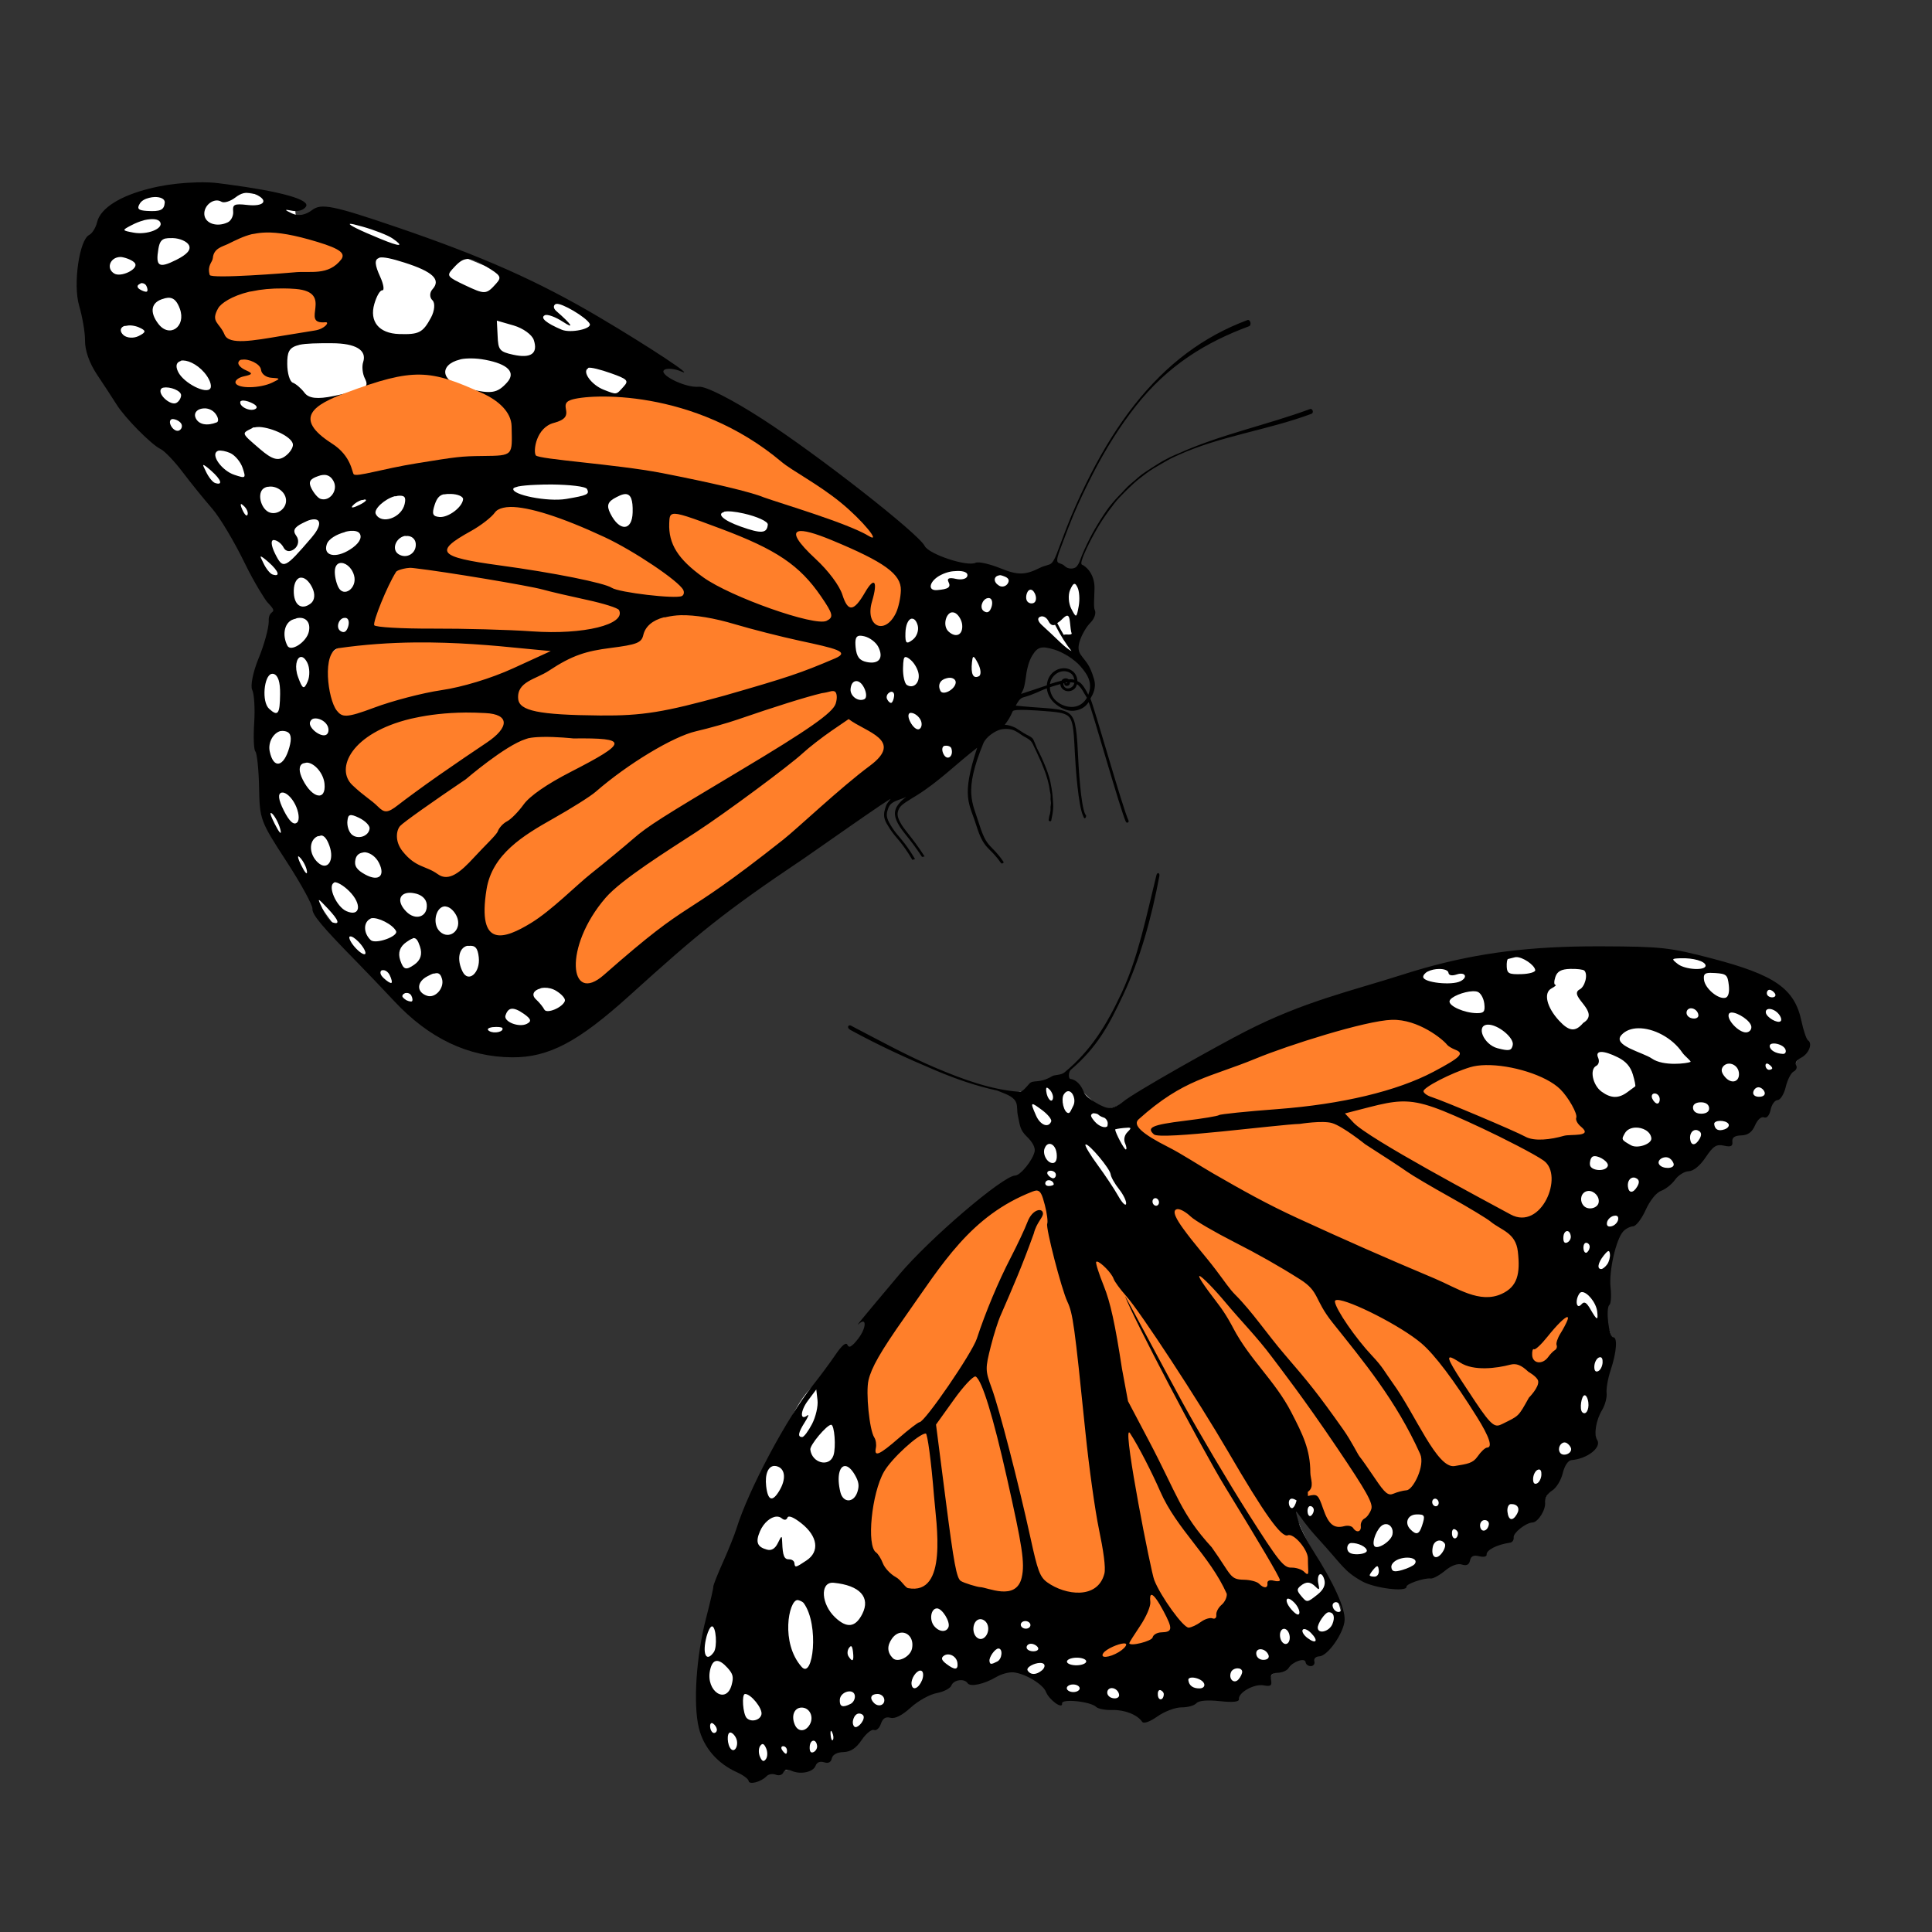 <?xml version="1.0" encoding="UTF-8" standalone="no"?>
<!-- Created with Inkscape (http://www.inkscape.org/) -->

<svg
   xmlns:dc="http://purl.org/dc/elements/1.1/"
   xmlns:cc="http://creativecommons.org/ns#"
   xmlns:rdf="http://www.w3.org/1999/02/22-rdf-syntax-ns#"
   xmlns:svg="http://www.w3.org/2000/svg"
   xmlns="http://www.w3.org/2000/svg"
   xmlns:sodipodi="http://sodipodi.sourceforge.net/DTD/sodipodi-0.dtd"
   xmlns:inkscape="http://www.inkscape.org/namespaces/inkscape"
   width="98.807"
   height="98.807"
   id="svg3023"
   version="1.1"
   inkscape:version="0.48.5 r10040"
   sodipodi:docname="monarch.svg">
  <rect width="100%" height="100%" fill="#333333" stroke="none"/>
  <defs
     id="defs3025" />
  <sodipodi:namedview
     id="base"
     pagecolor="#ffffff"
     bordercolor="#666666"
     borderopacity="1.0"
     inkscape:pageopacity="0.0"
     inkscape:pageshadow="2"
     inkscape:zoom="3.0615567"
     inkscape:cx="52.840379"
     inkscape:cy="48.643557"
     inkscape:document-units="px"
     inkscape:current-layer="layer1"
     showgrid="false"
     inkscape:window-width="1280"
     inkscape:window-height="752"
     inkscape:window-x="0"
     inkscape:window-y="0"
     inkscape:window-maximized="1"
     fit-margin-top="0"
     fit-margin-left="0"
     fit-margin-right="0"
     fit-margin-bottom="0"
     inkscape:showpageshadow="false" />
  <g
     inkscape:label="Layer 1"
     inkscape:groupmode="layer"
     id="layer1"
     transform="translate(-258.588,-438.888)">
    <g
       id="g10001"
       transform="matrix(0.029,-0.006,0.006,0.029,256.891,441.754)">
      <path
         inkscape:connector-curvature="0"
         sodipodi:nodetypes="csssssscsssscsssssssssssscssssssssccssssssccscc"
         id="path8732"
         d="m 573.057,1871.626 c -25.207,-5.692 -67.245,-24.992 -88.47,-40.617 -37.731,-27.776 -76.671,-80.349 -150.433,-203.105 -19.851,-33.037 -31.183,-57.685 -39.893,-86.772 -6.691,-22.345 -18.827,-60.151 -26.97,-84.014 -13.211,-38.717 -23.924,-46.382 -23.846,-83.84 0.098,-47.402 13.993,-95.624 25.506,-162.013 6.945,-40.047 11.393,-52.577 37.406,-105.366 20.806,-42.223 28.935,-63.011 27.529,-70.401 -4.937,-25.954 -58.943,-170.864 -80.968,-217.255 -13.397,-28.218 -38.061,-71.263 -54.808,-95.656 -37.606,-54.774 -47.403,-72.014 -66.542,-117.105 -14.764,-34.782 -15.096,-36.743 -15.066,-88.838 0.058,-98.991 9.271,-131.905 48.617,-173.691 32.788,-34.82 41.944,-38.461 104.626,-41.606 52.202,-2.619 93.537,4.548 152.493,26.439 44.547,16.541 90.138,39.429 83.168,41.752 -5.122,1.707 -6.542,21.434 -1.561,21.674 1.704,0.082 16.135,0.547 32.069,1.033 27.41,0.836 31.747,2.423 80.574,29.49 163.558,90.665 266.695,165.309 399.059,288.811 48.634,45.378 57.305,55.228 52.683,59.85 -3.043,3.043 -5.532,7.116 -5.532,9.052 0,8.91 23.234,29.561 44.61,39.651 12.963,6.119 34.725,19.607 48.36,29.973 56.368,42.855 200.779,199.514 267.612,290.311 35.927,48.809 66.26,73.401 98.848,80.138 7.526,1.556 30.019,10.262 49.983,19.346 32.898,14.969 38.319,16.246 57.848,13.622 11.852,-1.592 24.27,-4.378 27.596,-6.191 3.958,-2.157 10.276,0.263 18.286,7.002 7.738,6.511 15.681,9.64 21.599,8.509 7.265,-1.389 10.476,0.905 14.344,10.241 6.911,16.684 -4.437,56.358 -23.578,82.433 -20.466,27.881 -22.553,38.267 -13.458,66.986 -94.96,-93.761 -77.936,-85.378 -113.295,-46.51 -42.468,-13.486 -15.164,87.499 -35.97,104.883 -9.52,7.954 -19.858,14.462 -22.973,14.462 -3.115,0 -12.016,5.578 -19.782,12.396 -7.765,6.818 -15.991,12.396 -18.279,12.396 -2.289,0 -35.01,14.758 -72.714,32.797 -37.704,18.038 -69.518,31.235 -70.698,29.325 -5.772,-9.339 -44.049,-0.475 -101.322,23.464 -136.964,57.247 -263.324,115.967 -346.972,161.238 -194.141,105.074 -203.134,108.838 -258.082,108.048 -18.336,-0.264 -37.058,-1.319 -41.603,-2.345 l 0,10e-5 z"
         style="fill:#ffffff;fill-opacity:1;fill-rule:nonzero;stroke:#020202;stroke-width:0;stroke-linecap:round;stroke-linejoin:round;stroke-miterlimit:4;stroke-opacity:1;stroke-dasharray:none;stroke-dashoffset:0;marker:none;visibility:visible;display:inline;overflow:visible;enable-background:accumulate" />
      <g
         transform="matrix(0.643,-0.023,0.023,0.643,-7913.037,115.641)"
         id="g5261">
        <path
           inkscape:connector-curvature="0"
           style="fill:#ff7f2a;fill-opacity:1;fill-rule:nonzero;stroke:#020202;stroke-width:0;stroke-linecap:round;stroke-linejoin:round;stroke-miterlimit:4;stroke-opacity:1;stroke-dashoffset:0;marker:none;visibility:visible;display:inline;overflow:visible;enable-background:accumulate"
           d="m 12915.438,901.75 c -24.894,0.079 -47.922,2.939 -67.813,8.25 -39.782,10.622 -67.376,30.859 -73.313,58.719 -2.776,13.034 -0.316,26.705 6.094,40.031 -38.179,10.838 -64.618,30.903 -70.406,58.062 -10.39,48.755 48.776,103.771 137.094,132.438 -2.778,0.295 -5.679,0.89 -8.469,1.531 -37.677,8.657 -61.219,46.229 -52.563,83.906 8.658,37.677 46.261,61.22 83.938,52.562 37.677,-8.657 61.219,-46.229 52.562,-83.906 -4.156,-18.086 -15.229,-32.58 -29.531,-42.156 106.868,20.981 202.015,-5.46 213.657,-60.094 2.778,-13.034 -0.03,-26.205 -6.438,-39.531 38.418,-10.808 65.003,-30.892 70.812,-58.156 11.874,-55.72 -67.143,-119.895 -176.593,-143.219 -27.362,-5.831 -54.138,-8.517 -79.031,-8.438 z m 238.25,563.938 c -13.304,0.092 -27.215,1.667 -41.313,4.906 -69.405,15.948 -117.23,65.922 -106.75,111.531 10.48,45.609 75.314,69.666 144.719,53.719 69.405,-15.948 117.23,-65.891 106.75,-111.5 -8.351,-36.345 -51.216,-59.017 -103.406,-58.656 z m 239.406,292.281 c -17.564,0.238 -35.562,3.071 -55.156,8.125 -144.132,38.696 -239.942,103.129 -361.719,186.156 -53.626,113.239 -131.407,68.754 -154.063,151.531 -7.849,32.919 -1.874,183.1 -8.312,275.094 -7.639,109.156 76.641,160.27 94.281,189.031 -18.773,146.136 73.971,154.377 146.094,184.188 26.606,458.927 114.702,198.714 300.406,351.687 126.164,-46.609 771.362,-355.75 881.469,-393.625 102.207,-35.475 -8.676,-227.845 -99.375,-161.062 49.709,-86.139 44.155,-101.43 74.219,-185.688 37.11,-123.486 114.68,84.448 190.156,-84.687 28.485,-63.833 -76.377,-205.942 -89.969,-235.781 -30.458,-69.117 -196.059,9.982 -262.25,-23.5 -260.129,-247.193 -255.539,-80.715 -356.625,-85.375 -155.042,-129.219 -223.048,-177.127 -299.156,-176.094 z"
           id="path3483" />
        <path
           inkscape:connector-curvature="0"
           style="fill:#000000"
           d="m 451.781,-684.156 c -0.94,0.027 -1.867,0.138 -2.719,0.312 -0.216,0.044 -0.45,0.103 -0.656,0.156 -1.993,0.51 -3.481,1.381 -3.719,2.438 -0.082,0.364 -0.33,0.788 -0.562,0.906 -0.701,0.357 -1.14,3.548 -0.688,5.062 0.233,0.78 0.441,1.896 0.438,2.5 -0.004,0.692 0.304,1.593 0.875,2.438 0.499,0.737 1.136,1.697 1.406,2.125 0.612,0.969 2.529,2.885 3.188,3.188 0.271,0.124 0.991,0.866 1.594,1.656 0.603,0.79 1.559,1.949 2.125,2.594 0.566,0.645 1.614,2.397 2.344,3.875 0.73,1.478 1.507,2.658 1.625,2.781 0.962,1 0.055,0.396 0.125,1.406 -0.007,0.513 -0.331,1.705 -0.719,2.656 -0.387,0.951 -0.583,1.965 -0.438,2.25 0.145,0.285 0.215,1.341 0.156,2.344 -0.059,1.002 -0.022,1.941 0.094,2.062 0.116,0.121 0.249,1.267 0.281,2.562 0.058,2.32 0.094,2.418 2,5.312 1.065,1.617 1.895,3.131 1.875,3.375 -0.034,0.418 0.684,1.256 3.25,3.844 0.597,0.602 1.789,1.833 2.656,2.75 2.495,2.641 5.3,3.967 8.469,3.969 2.614,10e-4 4.722,-1.128 8.375,-4.469 4.878,-4.462 6.7,-5.999 12.406,-9.875 0.564,-0.383 6.424,-4.573 6.219,-4.312 -0.332,0.422 -0.286,0.374 -0.406,0.781 -0.064,0.214 -0.066,0.443 0,0.656 0.066,0.213 0.197,0.413 0.375,0.688 0.45,0.694 0.813,0.858 1.625,2.219 0.06,-0.024 0.126,-0.041 0.188,-0.062 -0.833,-1.384 -1.214,-1.568 -1.656,-2.25 -0.174,-0.268 -0.288,-0.476 -0.344,-0.656 -0.056,-0.181 -0.053,-0.351 0,-0.531 0.107,-0.361 0.176,-0.582 0.844,-0.812 1.036,-0.358 0.289,-0.27 -0.188,0.531 -0.192,0.38 -0.134,0.722 0.094,1.156 0.344,0.656 0.816,0.995 1.75,2.406 0.063,-0.015 0.123,-0.019 0.188,-0.031 -0.971,-1.482 -1.456,-1.847 -1.781,-2.469 -0.212,-0.406 -0.228,-0.642 -0.062,-0.969 0.144,-0.284 0.671,-0.573 1.25,-0.938 1.577,-0.992 2.787,-2.245 4.312,-3.438 -1.146,3.569 -0.541,3.956 -0.031,5.562 0.57,1.796 0.941,1.473 1.781,2.688 0.02,0.034 0.055,0.034 0.094,0.031 0.039,-0.002 0.078,-0.027 0.094,-0.062 0.016,-0.036 -0.007,-0.064 -0.031,-0.094 -0.861,-1.245 -1.168,-0.887 -1.719,-2.625 -0.504,-1.589 -1.155,-2.33 0.25,-5.812 0.198,-0.492 0.864,-0.909 1.219,-1 0.331,-0.085 0.755,-0.052 1,0.062 0.238,0.112 0.394,0.227 0.562,0.344 0.169,0.117 0.396,0.19 0.594,0.375 0.151,0.142 0.22,0.355 0.312,0.531 0.093,0.176 0.17,0.366 0.25,0.531 0.08,0.166 0.151,0.313 0.219,0.469 0.068,0.156 0.131,0.322 0.188,0.469 0.057,0.147 0.11,0.268 0.156,0.406 0.046,0.138 0.089,0.277 0.125,0.406 0.036,0.129 0.066,0.254 0.094,0.375 0.028,0.121 0.043,0.261 0.062,0.375 0.019,0.114 0.05,0.206 0.062,0.312 0.012,0.106 -0.006,0.213 0,0.312 0.006,0.099 0.031,0.188 0.031,0.281 3e-5,0.093 -0.026,0.194 -0.031,0.281 -0.005,0.087 0.009,0.169 0,0.25 -0.009,0.081 -0.019,0.143 -0.031,0.219 -0.012,0.076 -0.048,0.148 -0.062,0.219 -0.015,0.071 -0.015,0.152 -0.031,0.219 -0.003,0.01 -0.002,0.021 0,0.031 -0.002,0.01 -0.002,0.021 0,0.031 0.008,0.013 0.019,0.023 0.031,0.031 0.01,0.002 0.021,0.002 0.031,0 0.008,0.013 0.019,0.023 0.031,0.031 0.01,0.002 0.021,0.002 0.031,0 0.013,-0.008 0.023,-0.019 0.031,-0.031 0.013,-0.008 0.023,-0.019 0.031,-0.031 0.002,-0.01 0.002,-0.021 0,-0.031 0.057,-0.271 0.108,-0.552 0.125,-0.812 0.017,-0.261 -0.014,-0.498 -0.031,-0.75 -0.018,-0.252 -0.046,-0.504 -0.094,-0.75 -0.047,-0.246 -0.084,-0.478 -0.156,-0.719 -0.072,-0.24 -0.158,-0.482 -0.25,-0.719 -0.092,-0.237 -0.206,-0.484 -0.312,-0.719 -0.106,-0.235 -0.228,-0.453 -0.344,-0.688 -0.058,-0.117 -0.097,-0.257 -0.156,-0.375 -0.059,-0.118 -0.092,-0.26 -0.188,-0.344 -0.164,-0.142 -0.396,-0.221 -0.594,-0.344 -0.198,-0.123 -0.398,-0.254 -0.594,-0.375 -0.23,-0.108 -0.472,-0.201 -0.781,-0.219 0.246,-0.321 0.387,-0.552 0.562,-0.969 0.085,-0.201 1.901,-0.054 2.25,-0.031 0.719,0.049 1.2,0.09 1.5,0.219 0.3,0.128 0.431,0.301 0.531,0.719 0.1,0.418 0.137,1.065 0.188,2 0.058,1.066 0.273,3.858 0.625,4.562 0.128,0.42 0.301,-0.076 0.156,-0.094 -0.341,-0.679 -0.506,-3.423 -0.562,-4.469 -0.05,-0.935 -0.111,-1.579 -0.219,-2.031 -0.108,-0.452 -0.303,-0.724 -0.656,-0.875 -0.354,-0.151 -0.842,-0.201 -1.562,-0.25 -0.539,-0.036 -1.194,-0.071 -2.031,-0.156 0.127,-0.226 0.265,-0.519 0.531,-0.594 0.817,-0.23 1.162,-0.471 1.688,-0.656 0.037,0.386 0.237,0.764 0.531,1.031 0.404,0.367 0.933,0.608 1.406,0.562 0.426,-0.041 0.821,-0.235 1.062,-0.625 0.237,0.489 2.332,7.766 2.719,8.562 0.015,0.035 0.056,0.059 0.094,0.062 0.038,0.003 0.073,-0.03 0.094,-0.062 0.021,-0.032 0.018,-0.06 0,-0.094 -0.421,-0.867 -2.529,-8.207 -2.781,-8.719 0.156,-0.284 0.449,-0.748 0.25,-1.406 -0.333,-1.101 -0.584,-1.194 -0.969,-1.75 -0.155,-0.224 -0.198,-0.491 -0.094,-0.875 0.137,-0.507 0.5,-1.128 0.781,-1.406 0.282,-0.278 0.42,-0.693 0.312,-0.906 -0.107,-0.213 -0.037,-0.929 -0.031,-1.562 0.01,-1.082 -0.682,-1.609 -0.906,-1.688 -0.136,-0.048 0.045,-0.52 0.156,-0.781 0.111,-0.262 0.226,-0.505 0.344,-0.75 0.117,-0.245 0.252,-0.49 0.375,-0.719 0.123,-0.228 0.246,-0.443 0.375,-0.656 0.129,-0.213 0.272,-0.427 0.406,-0.625 0.135,-0.198 0.267,-0.379 0.406,-0.562 0.14,-0.184 0.262,-0.361 0.406,-0.531 0.145,-0.17 0.319,-0.342 0.469,-0.5 0.149,-0.158 0.284,-0.292 0.438,-0.438 0.154,-0.146 0.311,-0.303 0.469,-0.438 0.158,-0.134 0.307,-0.251 0.469,-0.375 0.162,-0.124 0.334,-0.261 0.5,-0.375 0.166,-0.114 0.331,-0.208 0.5,-0.312 0.169,-0.105 0.359,-0.216 0.531,-0.312 0.172,-0.096 0.325,-0.193 0.5,-0.281 0.175,-0.089 0.353,-0.168 0.531,-0.25 3.011,-1.383 6.391,-1.816 9.5,-3 0.207,-0.079 0.068,-0.405 -0.094,-0.344 -3.094,1.165 -6.403,1.857 -9.438,3.25 -0.181,0.083 -0.384,0.16 -0.562,0.25 -0.179,0.09 -0.356,0.183 -0.531,0.281 -0.176,0.099 -0.328,0.205 -0.5,0.312 -0.172,0.107 -0.362,0.227 -0.531,0.344 -0.169,0.117 -0.335,0.217 -0.5,0.344 -0.165,0.127 -0.308,0.268 -0.469,0.406 -0.161,0.138 -0.343,0.288 -0.5,0.438 -0.157,0.15 -0.285,0.307 -0.438,0.469 -0.152,0.162 -0.322,0.325 -0.469,0.5 -0.147,0.175 -0.295,0.342 -0.438,0.531 -0.142,0.189 -0.27,0.39 -0.406,0.594 -0.137,0.203 -0.275,0.438 -0.406,0.656 -0.131,0.219 -0.25,0.422 -0.375,0.656 -0.125,0.235 -0.256,0.499 -0.375,0.75 -0.119,0.251 -0.232,0.512 -0.344,0.781 -0.112,0.269 -0.194,0.629 -0.406,0.844 -0.139,0.141 -0.569,0.216 -0.844,-0.062 -0.18,-0.183 -0.425,-0.153 -0.5,-0.281 -0.088,-0.151 0.053,-0.557 0.156,-0.844 0.103,-0.287 0.208,-0.565 0.312,-0.844 0.21,-0.558 0.407,-1.098 0.625,-1.625 0.436,-1.054 0.904,-2.035 1.375,-2.969 0.943,-1.867 1.966,-3.497 3.062,-4.906 2.293,-2.949 5.002,-4.616 8.094,-5.781 0.193,-0.073 0.095,-0.521 -0.125,-0.438 -3.112,1.179 -5.756,3.163 -8.062,6.125 -1.107,1.422 -2.144,3.087 -3.094,4.969 -0.475,0.941 -0.936,1.938 -1.375,3 -0.22,0.531 -0.414,1.063 -0.625,1.625 -0.106,0.281 -0.209,0.555 -0.312,0.844 -0.104,0.289 -0.273,0.752 -0.469,0.938 -0.164,0.155 -0.43,0.133 -0.844,0.344 -1.026,0.523 -1.571,0.532 -2.75,0.062 -0.805,-0.321 -1.633,-0.514 -1.844,-0.406 -0.594,0.303 -3.351,-0.59 -3.656,-1.188 -0.451,-0.886 -7.723,-6.508 -11.688,-9.031 -2.186,-1.392 -4.064,-2.335 -4.562,-2.281 -0.98,0.106 -3.03,-0.917 -2.438,-1.219 0.209,-0.107 0.735,-0.057 1.156,0.125 1.17,0.504 -2.33,-1.776 -5.875,-3.844 -4.431,-2.584 -8.411,-4.317 -14.562,-6.375 -4.556,-1.524 -5.412,-1.692 -6.062,-1.188 -0.485,0.376 -1.003,0.453 -1.438,0.25 -0.582,-0.272 -0.568,-0.303 0.031,-0.188 0.385,0.074 0.813,-0.056 0.969,-0.312 0.301,-0.495 -1.78,-1.069 -5.688,-1.562 -0.417,-0.053 -0.829,-0.109 -1.25,-0.125 -0.316,-0.012 -0.624,-0.009 -0.938,0 z m 3.812,0.719 c 0.134,0.008 0.289,0.043 0.406,0.094 1.022,0.44 0.675,0.916 -0.562,0.781 -0.92,-0.1 -1.052,-0.026 -1,0.469 0.033,0.314 -0.143,0.667 -0.375,0.781 -0.763,0.377 -1.62,0.106 -1.688,-0.531 -0.07,-0.669 0.69,-1.259 1.219,-0.938 0.176,0.107 0.621,-0.018 1,-0.312 0.179,-0.139 0.38,-0.263 0.594,-0.312 0.137,-0.032 0.272,-0.04 0.406,-0.031 z m -6.781,0.344 c 0.4,-0.006 0.742,0.122 0.719,0.406 -0.043,0.516 -0.29,0.648 -1.281,0.594 -0.617,-0.034 -0.73,-0.153 -0.5,-0.531 0.122,-0.201 0.376,-0.337 0.656,-0.406 0.134,-0.033 0.273,-0.06 0.406,-0.062 z M 448.5,-681.5 c 0.366,-0.03 0.627,0.04 0.719,0.219 0.233,0.458 -0.935,0.923 -1.906,0.75 -0.86,-0.153 -0.845,-0.167 -0.156,-0.531 0.285,-0.15 0.571,-0.271 0.844,-0.344 0.038,-0.01 0.057,-0.023 0.094,-0.031 0.138,-0.032 0.284,-0.052 0.406,-0.062 z m 14.312,0.25 c 0.09,-0.015 0.379,0.052 0.875,0.188 0.868,0.237 1.856,0.616 2.188,0.844 0.871,0.599 0.559,0.61 -0.875,0.031 -1.551,-0.625 -2.321,-1.011 -2.188,-1.062 z m -6.031,0.656 c 0.877,-0.028 2.003,0.146 3.719,0.656 1.699,0.505 1.97,0.82 1.719,1.219 -0.937,1.242 -2.245,0.833 -3.406,0.969 -0.305,0.036 -5.945,0.518 -6.031,0.219 -0.199,-0.689 0.193,-0.901 0.219,-1.219 0.057,-0.701 0.7,-0.82 1.062,-1 0.596,-0.296 1.115,-0.565 1.719,-0.719 0.063,-0.016 0.122,-0.018 0.188,-0.031 0.245,-0.051 0.52,-0.084 0.812,-0.094 z m -6.656,0.438 c 0.497,0.01 1.022,0.237 1.156,0.5 0.168,0.329 -0.119,0.661 -0.906,1.062 -1.243,0.634 -1.483,0.471 -1.281,-0.781 0.075,-0.465 0.197,-0.669 0.5,-0.75 0.017,-0.005 0.013,0.004 0.031,0 0.129,-0.027 0.295,-0.035 0.5,-0.031 z m 14.812,1.312 c 0.305,-0.059 0.885,0.064 1.781,0.344 2.05,0.639 2.66,1.208 2.031,1.906 -0.208,0.231 -0.211,0.591 0,0.781 0.211,0.19 0.171,0.752 -0.094,1.25 -0.58,1.091 -0.863,1.225 -2.281,1.188 -1.449,-0.038 -2.143,-0.893 -1.781,-2.156 0.159,-0.555 0.399,-0.982 0.562,-0.969 0.163,0.013 0.093,-0.433 -0.156,-0.969 -0.381,-0.821 -0.441,-1.235 -0.094,-1.344 0.018,-0.006 0.011,-0.027 0.031,-0.031 z m -18.562,0.062 c 0.071,-6.7e-4 0.142,0.014 0.219,0.031 0.395,0.089 0.763,0.28 0.844,0.438 0.21,0.411 -1.022,1.009 -1.5,0.719 -0.556,-0.338 -0.331,-1.019 0.219,-1.156 0.063,-0.016 0.148,-0.031 0.219,-0.031 z m 24.969,0 c 0.308,0.027 0.668,0.192 1.188,0.5 1.122,0.664 1.193,0.782 0.781,1.25 -0.71,0.807 -0.805,0.797 -2.25,0.125 -1.236,-0.575 -1.31,-0.666 -0.906,-1.125 0.353,-0.401 0.615,-0.646 0.906,-0.719 0.094,-0.023 0.179,-0.04 0.281,-0.031 z m -23.5,1.875 c 0.163,-0.032 0.331,0.04 0.406,0.188 0.092,0.18 0.111,0.366 0.031,0.406 -0.079,0.04 -0.297,-0.033 -0.5,-0.156 -0.203,-0.123 -0.222,-0.278 -0.031,-0.375 0.024,-0.012 0.038,-0.024 0.062,-0.031 0.011,-0.003 0.02,-0.029 0.031,-0.031 z m 10.219,0.312 c 0.286,9.3e-4 0.565,0.007 0.875,0.031 2.86,0.22 0.239,2.562 2.156,2.375 0.327,-0.032 -0.033,0.478 -0.75,0.594 -0.209,0.034 -1.286,0.212 -2.406,0.406 -2.015,0.35 -3.747,0.684 -4.062,-0.062 -0.38,-0.898 -1.04,-0.891 -0.469,-1.906 0.186,-0.33 0.938,-0.872 2.219,-1.188 0.055,-0.013 0.131,-0.018 0.188,-0.031 0.637,-0.143 1.391,-0.222 2.25,-0.219 z m -8.125,0.719 c 0.317,0.038 0.534,0.284 0.719,0.781 0.473,1.273 -0.725,2.132 -1.531,1.094 -0.677,-0.871 -0.523,-1.575 0.375,-1.812 0.029,-0.008 0.063,-0.025 0.094,-0.031 0.133,-0.029 0.238,-0.044 0.344,-0.031 z m 27.656,0.281 c 0.005,-0.002 0.026,0.002 0.031,0 0.346,-0.114 2.171,0.946 2.406,1.406 0.186,0.364 -1.369,0.699 -2,0.438 -1.127,-0.468 -1.575,-0.85 -1.219,-1.031 0.185,-0.094 0.773,0.12 1.312,0.469 0.861,0.556 0.62,0.184 -0.5,-0.781 -0.206,-0.178 -0.226,-0.401 -0.031,-0.5 z m -4.219,1.219 1.219,0.344 c 0.671,0.195 1.309,0.649 1.438,1.031 0.323,0.964 -0.19,1.334 -1.469,1.062 -0.985,-0.209 -1.081,-0.344 -1.125,-1.344 l -0.062,-1.094 z m -26.156,0.5 c 0.166,0.019 0.352,0.061 0.5,0.125 0.547,0.236 0.549,0.345 0,0.625 -0.362,0.185 -0.853,0.154 -1.094,-0.062 -0.256,-0.23 -0.257,-0.494 0,-0.625 0.03,-0.015 0.056,-0.021 0.094,-0.031 0.016,-0.005 0.045,0.004 0.062,0 0.131,-0.029 0.271,-0.05 0.438,-0.031 z m 14.344,1.188 c 1.715,-0.007 2.53,0.481 2.25,1.344 -0.1,0.308 -0.04,0.833 0.125,1.156 0.34,0.667 0.117,0.781 -2.219,1.281 -1.161,0.248 -1.787,0.185 -2.094,-0.219 -0.242,-0.319 -0.626,-0.641 -0.844,-0.719 -0.218,-0.078 -0.4,-0.677 -0.406,-1.344 -0.007,-0.795 0.089,-1.167 0.781,-1.344 0.03,-0.008 0.062,-0.024 0.094,-0.031 0.477,-0.103 1.217,-0.121 2.312,-0.125 z m 10.031,1.031 c 0.294,5e-5 0.621,0.03 0.969,0.094 1.645,0.3 2.22,0.895 1.562,1.625 -0.695,0.772 -1.116,0.829 -2.719,0.469 -2.181,-0.491 -2.118,-1.731 -0.688,-2.094 0.03,-0.008 0.063,-0.025 0.094,-0.031 0.232,-0.051 0.488,-0.063 0.781,-0.062 z m -16.531,0.188 c 0.013,-0.004 0.048,0.003 0.062,0 0.448,-0.097 1.328,0.275 1.375,0.719 0.03,0.282 0.351,0.54 0.75,0.562 0.653,0.037 0.657,0.054 0.062,0.344 -0.863,0.42 -2.421,0.464 -2.625,0.062 -0.088,-0.173 0.174,-0.408 0.594,-0.5 0.631,-0.138 0.649,-0.212 0.125,-0.438 -0.348,-0.15 -0.586,-0.395 -0.531,-0.562 0.03,-0.092 0.088,-0.157 0.188,-0.188 z m -4.312,0.094 c 0.404,-0.09 1.128,0.202 1.688,0.844 0.361,0.414 0.563,0.919 0.438,1.125 -0.277,0.457 -1.905,-0.356 -2.312,-1.156 -0.23,-0.451 -0.114,-0.701 0.156,-0.781 0.012,-0.004 0.018,-0.028 0.031,-0.031 z m 29.188,0.344 c 0.177,-0.058 0.891,0.119 1.625,0.375 1.181,0.411 1.308,0.526 0.938,0.938 -0.566,0.629 -0.469,0.619 -1.438,0.25 -0.88,-0.335 -1.587,-1.296 -1.125,-1.531 0.005,-0.002 -0.006,-0.029 0,-0.031 z m -30.438,1.594 c 0.013,-0.004 0.017,0.003 0.031,0 0.428,-0.093 1.279,0.205 1.25,0.562 -0.017,0.21 -0.169,0.442 -0.344,0.531 -0.388,0.198 -1.259,-0.526 -1.125,-0.938 0.026,-0.08 0.092,-0.128 0.188,-0.156 z m 5.625,0.906 c 0.128,-0.037 0.381,0.006 0.656,0.125 0.416,0.179 0.529,0.358 0.312,0.469 -0.395,0.201 -1.174,-0.189 -1.062,-0.531 0.01,-0.031 0.051,-0.05 0.094,-0.062 z m -2.625,0.562 c 0.274,0.006 0.563,0.135 0.75,0.375 0.22,0.282 0.249,0.564 0.094,0.625 -0.693,0.274 -1.271,0.168 -1.5,-0.281 -0.173,-0.339 0.044,-0.608 0.375,-0.688 0.083,-0.02 0.19,-0.033 0.281,-0.031 z m -2.344,0.781 c 0.024,-0.005 0.033,-0.002 0.062,0 0.236,0.019 0.507,0.175 0.594,0.344 0.086,0.169 0.024,0.377 -0.156,0.469 -0.18,0.092 -0.451,-0.063 -0.594,-0.344 -0.125,-0.245 -0.077,-0.437 0.094,-0.469 z m 6.25,0.531 c 0.91,0.043 2.324,0.687 2.406,1.219 0.035,0.227 -0.208,0.623 -0.562,0.875 -0.496,0.353 -0.92,0.231 -1.781,-0.5 -1.391,-1.181 -1.351,-1.114 -0.594,-1.5 0.032,-0.017 0.055,-0.051 0.094,-0.062 0.025,-0.007 0.067,0.005 0.094,0 0.103,-0.021 0.214,-0.037 0.344,-0.031 z m 9.469,0.844 c 0.184,0.003 0.313,0.064 0.344,0.125 0.158,0.31 -0.423,0.582 -1.906,0.906 -0.663,0.145 -1.28,0.093 -1.375,-0.094 -0.089,-0.175 0.115,-0.359 0.438,-0.438 0.021,-0.005 0.04,-0.027 0.062,-0.031 0.362,-0.067 1.102,-0.21 1.656,-0.344 0.035,-0.008 0.091,-0.024 0.125,-0.031 0.257,-0.055 0.472,-0.097 0.656,-0.094 z m -12.406,0.875 c 0.19,-0.041 0.539,0.025 0.844,0.156 0.348,0.15 0.759,0.629 0.906,1.062 0.255,0.751 0.232,0.77 -0.594,0.5 -0.899,-0.294 -1.72,-1.432 -1.219,-1.688 0.02,-0.01 0.035,-0.025 0.062,-0.031 z m -1.062,1.031 c 0.052,-0.009 0.235,0.12 0.562,0.406 0.728,0.637 0.871,1.066 0.281,0.875 -0.181,-0.059 -0.477,-0.432 -0.656,-0.812 -0.15,-0.318 -0.24,-0.46 -0.188,-0.469 z m 8.719,0.656 c 0.279,0.023 0.482,0.189 0.625,0.469 0.331,0.649 -0.283,1.463 -0.938,1.25 -0.19,-0.062 -0.482,-0.408 -0.656,-0.75 -0.234,-0.458 -0.112,-0.676 0.469,-0.875 0.032,-0.011 0.062,-0.023 0.094,-0.031 0.029,-0.008 0.065,-0.025 0.094,-0.031 0.106,-0.022 0.22,-0.039 0.312,-0.031 z m 16.281,0.594 c 1.218,0.009 2.401,0.119 2.5,0.312 0.19,0.374 0.035,0.452 -1.5,0.719 -1.308,0.227 -3.926,-0.273 -3.781,-0.719 0.017,-0.051 0.102,-0.087 0.25,-0.125 0.032,-0.008 0.056,-0.024 0.094,-0.031 0.291,-0.06 0.748,-0.102 1.25,-0.125 0.376,-0.017 0.782,-0.034 1.188,-0.031 z M 457,-662.375 c 0.017,-0.005 0.045,0.003 0.062,0 0.534,-0.108 1.217,0.299 1.281,0.906 0.064,0.609 -0.574,1.127 -1.156,0.938 -0.584,-0.19 -0.917,-1.227 -0.531,-1.656 0.09,-0.1 0.219,-0.154 0.344,-0.188 z m 25.656,0.375 c 0.403,-0.002 0.549,0.419 0.531,1.312 -0.027,1.341 -0.931,1.394 -1.594,0.094 -0.304,-0.596 -0.201,-0.862 0.438,-1.188 0.166,-0.085 0.311,-0.156 0.438,-0.188 0.068,-0.017 0.13,-0.031 0.188,-0.031 z m -12.5,0.062 c 0.491,0.01 0.891,0.179 0.875,0.375 -0.047,0.567 -1.048,1.334 -1.688,1.281 -0.482,-0.04 -0.559,-0.21 -0.344,-0.875 0.145,-0.446 0.311,-0.666 0.625,-0.75 0.018,-0.005 0.043,0.004 0.062,0 0.133,-0.028 0.272,-0.035 0.469,-0.031 z m -3.812,0.156 c 0.505,-0.053 0.612,0.094 0.5,0.594 -0.225,0.998 -1.669,1.491 -2.062,0.719 -0.177,-0.348 0.646,-1.088 1.344,-1.281 0.036,-0.01 0.059,0.007 0.094,0 0.035,-0.007 0.091,-0.028 0.125,-0.031 z M 463.938,-661.5 c 0.271,-0.024 0.137,0.146 -0.312,0.375 -0.45,0.229 -0.679,0.268 -0.5,0.062 0.145,-0.167 0.415,-0.341 0.656,-0.406 0.028,-0.008 0.067,0.005 0.094,0 0.027,-0.005 0.037,-0.029 0.062,-0.031 z m -8.812,0.375 c 0.032,-0.011 0.099,0.047 0.188,0.125 0.215,0.188 0.335,0.461 0.281,0.625 -0.053,0.164 -0.214,0.008 -0.375,-0.344 -0.112,-0.243 -0.147,-0.388 -0.094,-0.406 z m 19.281,0.094 c 1.314,-0.025 3.657,0.69 6.781,2.125 2.097,0.963 5.331,3.111 5.656,3.75 0.084,0.165 0.051,0.364 -0.094,0.438 -0.446,0.227 -4.508,-0.224 -5.031,-0.562 -0.535,-0.346 -4.131,-1.052 -8.062,-1.562 -4.389,-0.57 -4.719,-0.95 -2.062,-2.438 0.707,-0.396 1.479,-0.999 1.719,-1.344 0.119,-0.17 0.325,-0.28 0.594,-0.344 0.146,-0.034 0.312,-0.059 0.5,-0.062 z m 15.344,0.25 c 0.261,-0.054 0.74,-0.023 1.406,0.125 0.959,0.212 1.737,0.564 1.719,0.781 -0.053,0.642 -0.456,0.673 -1.938,0.156 -1.321,-0.461 -1.695,-0.9 -1.219,-1.031 0.016,-0.004 0.014,-0.028 0.031,-0.031 z m -3.688,0.188 c 0.358,-0.094 1.221,0.216 3.438,1.031 4.003,1.473 5.673,2.585 7.219,4.812 0.878,1.265 0.927,1.489 0.406,1.75 -0.844,0.423 -6.869,-1.667 -8.844,-3.062 -1.828,-1.291 -2.521,-2.385 -2.469,-3.875 0.013,-0.379 0.02,-0.596 0.25,-0.656 z m -25.688,0.531 c 0.501,-10e-4 0.495,0.509 -0.188,1.312 -1.906,2.246 -2.023,2.307 -2.594,1.188 -0.305,-0.598 -0.345,-1.021 -0.094,-1 0.236,0.019 0.549,0.259 0.688,0.531 0.152,0.298 0.473,0.34 0.781,0.094 0.295,-0.235 0.345,-0.643 0.125,-0.938 -0.276,-0.369 -0.149,-0.607 0.438,-0.906 0.237,-0.121 0.423,-0.21 0.594,-0.25 0.092,-0.022 0.178,-0.031 0.25,-0.031 z m 34.719,0.656 c 0.337,-0.089 1.132,0.118 2.375,0.625 3.773,1.539 4.99,2.401 4.969,3.562 -0.01,0.527 -0.17,1.26 -0.344,1.625 -0.788,1.655 -2.236,0.968 -1.719,-0.812 0.429,-1.476 0.159,-1.809 -0.5,-0.656 -0.803,1.405 -1.215,1.446 -1.625,0.188 -0.213,-0.655 -1.006,-1.71 -1.938,-2.562 -1.29,-1.181 -1.681,-1.847 -1.219,-1.969 z m -32.125,0.156 c 0.323,-0.025 0.591,0.029 0.688,0.219 0.159,0.311 -0.096,0.728 -0.719,1.125 -1.031,0.658 -1.926,0.455 -1.656,-0.375 0.128,-0.393 0.716,-0.722 1.281,-0.875 0.031,-0.008 0.032,-0.024 0.062,-0.031 0.116,-0.027 0.236,-0.054 0.344,-0.062 z m 3.875,0.344 c 0.043,-0.011 0.079,0.005 0.125,0 0.351,-0.037 0.651,0.183 0.688,0.531 0.073,0.695 -0.633,1.137 -1.219,0.781 -0.526,-0.32 -0.234,-1.147 0.406,-1.312 z m -10.281,1.531 c 0.052,-0.009 0.235,0.12 0.562,0.406 0.728,0.637 0.871,1.066 0.281,0.875 -0.181,-0.059 -0.477,-0.432 -0.656,-0.812 -0.15,-0.318 -0.24,-0.46 -0.188,-0.469 z m 5.656,0.438 c 0.346,-0.081 0.853,0.257 1.031,0.875 0.259,0.897 -0.729,1.637 -1.125,0.844 -0.164,-0.329 -0.283,-0.864 -0.25,-1.219 0.027,-0.29 0.163,-0.457 0.344,-0.5 z m 5,0.312 c 0.147,-0.007 0.284,0.015 0.438,0.031 2.04,0.22 8.141,1.198 9.125,1.469 0.53,0.146 1.954,0.467 3.156,0.719 1.202,0.252 2.237,0.57 2.312,0.719 0.525,1.03 -2.533,1.801 -6.219,1.562 -1.698,-0.11 -4.904,-0.177 -7.125,-0.156 -2.221,0.021 -4.116,-0.078 -4.188,-0.219 -0.122,-0.239 0.93,-2.867 1.531,-3.812 0.065,-0.102 0.229,-0.163 0.438,-0.219 0.034,-0.009 0.089,-0.024 0.125,-0.031 0.126,-0.026 0.26,-0.056 0.406,-0.062 z m 39.219,0 c 0.49,-0.022 0.84,0.097 0.75,0.375 -0.061,0.189 -0.422,0.275 -0.812,0.188 -0.485,-0.109 -0.659,-0.032 -0.531,0.219 0.197,0.386 0.005,0.521 -0.812,0.594 -0.735,0.065 -0.546,-0.68 0.281,-1.094 0.191,-0.096 0.392,-0.17 0.594,-0.219 0.18,-0.043 0.368,-0.055 0.531,-0.062 z m 3.125,0.281 c 0.067,0.004 0.14,0.037 0.219,0.062 0.355,0.115 0.465,0.279 0.312,0.531 -0.125,0.206 -0.405,0.29 -0.625,0.156 -0.425,-0.258 -0.376,-0.637 -0.062,-0.719 0.052,-0.014 0.09,-0.035 0.156,-0.031 z m -50.188,0.469 c 0.009,-0.002 0.022,10e-4 0.031,0 0.262,-0.041 0.585,0.18 0.844,0.688 0.24,0.471 0.199,0.928 -0.094,1.156 -0.678,0.528 -1.239,0.096 -1.219,-0.938 0.01,-0.52 0.199,-0.835 0.438,-0.906 z m 55.469,0.125 c 0.005,-0.002 0.026,8.7e-4 0.031,0 0.072,-0.013 0.128,0.072 0.219,0.25 0.131,0.257 0.18,0.86 0.094,1.344 -0.153,0.862 -0.173,0.864 -0.531,0.188 -0.201,-0.38 -0.249,-0.982 -0.094,-1.344 0.115,-0.266 0.204,-0.409 0.281,-0.438 z m -3.156,0.438 c 0.114,-0.028 0.246,0.057 0.344,0.25 0.143,0.28 0.117,0.596 -0.062,0.688 -0.18,0.092 -0.414,0.013 -0.5,-0.156 -0.086,-0.169 -0.061,-0.453 0.062,-0.656 0.038,-0.063 0.104,-0.112 0.156,-0.125 z m -3.062,0.625 c 0.066,-0.018 0.114,-0.024 0.188,0 0.167,0.054 0.219,0.334 0.125,0.625 -0.115,0.354 -0.279,0.465 -0.531,0.312 -0.358,-0.217 -0.137,-0.841 0.219,-0.938 z m -2.562,1.031 c 0.012,-0.003 0.019,0.002 0.031,0 0.085,-0.015 0.186,0.004 0.281,0.062 0.222,0.135 0.436,0.5 0.469,0.812 0.076,0.725 -0.43,0.985 -0.969,0.5 -0.435,-0.391 -0.221,-1.258 0.188,-1.375 z m 8.281,0.188 c 0.126,-0.022 0.187,0.135 0.219,0.438 0.038,0.365 0.081,0.727 0.125,0.812 0.044,0.086 -0.113,0.115 -0.375,0.094 -0.075,-0.006 -0.151,0.015 -0.188,0.031 -0.158,-0.251 -0.31,-0.538 -0.469,-0.844 0.07,-0.052 0.166,-0.105 0.25,-0.188 0.209,-0.206 0.34,-0.327 0.438,-0.344 z m -1.844,0.062 c 0.189,-0.036 0.406,0.097 0.531,0.344 0.12,0.235 0.279,0.327 0.469,0.25 0.411,0.793 0.807,1.396 1.188,1.875 -0.165,-0.072 -0.454,-0.289 -0.812,-0.625 -0.431,-0.403 -0.993,-0.938 -1.281,-1.188 -0.311,-0.27 -0.403,-0.515 -0.188,-0.625 0.025,-0.013 0.067,-0.026 0.094,-0.031 z m -25.844,0.062 c 1.067,-0.03 2.41,0.189 3.906,0.625 1.198,0.349 3.282,0.868 4.656,1.156 2.552,0.535 3.645,0.767 2.531,1.25 -2.472,1.073 -3.395,1.385 -7.938,2.719 -4.264,1.197 -5.811,1.479 -8.875,1.469 -4.415,-0.014 -5.791,-0.301 -5.875,-1.156 -0.122,-1.24 1.26,-1.407 2.188,-2.031 1.676,-1.128 2.68,-1.425 4.406,-1.656 1.876,-0.252 2.218,-0.378 2.344,-0.938 0.14,-0.623 0.664,-1.067 1.469,-1.281 0.037,-0.01 0.056,0.009 0.094,0 0.037,-0.009 0.087,-0.024 0.125,-0.031 0.293,-0.06 0.613,-0.115 0.969,-0.125 z m 16.531,0.156 c 0.01,-0.004 0.021,0.002 0.031,0 0.157,-0.03 0.335,0.112 0.438,0.469 0.099,0.343 -0.048,0.801 -0.344,1.031 -0.46,0.358 -0.546,0.276 -0.531,-0.469 0.012,-0.592 0.192,-0.96 0.406,-1.031 z M 462.5,-653 c 0.066,-0.018 0.145,-0.024 0.219,0 0.167,0.054 0.219,0.334 0.125,0.625 -0.115,0.354 -0.279,0.465 -0.531,0.312 -0.358,-0.217 -0.168,-0.841 0.188,-0.938 z m -3.344,0.031 c 0.617,-0.142 1.034,0.262 0.875,0.969 -0.168,0.746 -1.288,1.477 -1.531,1 -0.376,-0.738 -0.238,-1.563 0.312,-1.844 0.1,-0.051 0.188,-0.068 0.281,-0.094 0.02,-0.006 0.043,-0.027 0.062,-0.031 z m 40.281,1.031 c 0.096,-0.022 0.227,-0.009 0.406,0.031 0.381,0.086 0.833,0.423 1,0.75 0.408,0.799 0.054,1.263 -0.812,1.094 -0.531,-0.104 -0.742,-0.371 -0.812,-1.062 -0.053,-0.527 0.007,-0.764 0.219,-0.812 z m -31.812,0.656 c 2.953,-0.048 5.681,0.185 7.656,0.375 l 2.094,0.188 -2.688,1.25 c -1.588,0.737 -3.644,1.369 -5.125,1.594 -1.367,0.208 -3.533,0.792 -4.812,1.281 -2.02,0.772 -2.294,0.715 -2.688,0.219 -0.639,-0.807 -1.103,-4.182 0.094,-4.469 0.019,-0.005 0.011,0.003 0.031,0 1.795,-0.269 3.666,-0.409 5.438,-0.438 z m 44.844,0.125 c 0.226,-0.063 0.508,-0.018 1,0.125 0.623,0.181 1.45,0.715 1.844,1.156 0.597,0.668 0.915,1.264 0.594,2.062 -0.032,-0.06 -0.063,-0.133 -0.094,-0.188 -0.153,-0.273 -0.277,-0.474 -0.438,-0.625 -0.073,-0.069 -0.168,-0.112 -0.25,-0.156 -0.005,-0.233 -0.107,-0.493 -0.281,-0.656 -0.453,-0.424 -1.168,-0.303 -1.562,0.125 -0.221,0.24 -0.328,0.545 -0.344,0.844 -0.498,0.175 -1.092,0.377 -1.844,0.625 -10e-6,-2e-5 0.148,-0.278 0.188,-0.406 0.1,-0.325 0.188,-1.094 0.188,-1.094 0.04,-0.245 0.15,-0.824 0.406,-1.25 0.202,-0.336 0.368,-0.5 0.594,-0.562 z m -4.812,0.688 c 0.066,-0.026 0.171,0.135 0.344,0.469 0.209,0.403 0.242,0.815 0.062,0.906 -0.41,0.209 -0.587,-0.157 -0.5,-1 0.024,-0.231 0.042,-0.355 0.094,-0.375 z m -4.875,0.031 c 0.079,-0.017 0.223,0.055 0.406,0.219 0.283,0.252 0.529,0.709 0.562,1.031 0.066,0.626 -0.38,1.032 -0.844,0.75 -0.155,-0.094 -0.294,-0.649 -0.281,-1.219 0.012,-0.54 0.041,-0.756 0.156,-0.781 z m -43.344,0.25 c 0.144,-0.038 0.327,0.066 0.5,0.406 0.18,0.353 0.196,0.962 0.031,1.344 -0.263,0.61 -0.364,0.559 -0.688,-0.312 -0.275,-0.741 -0.118,-1.364 0.156,-1.438 z m 54.531,0.719 c 0.256,-0.053 0.548,-0.002 0.75,0.188 0.112,0.105 0.164,0.259 0.188,0.406 -0.032,-0.008 -0.06,-0.026 -0.094,-0.031 -0.102,-0.015 -0.197,-0.01 -0.312,0 -0.142,-0.112 -0.35,-0.088 -0.469,0.031 -0.016,0.016 -0.019,0.045 -0.031,0.062 -0.236,0.062 -0.528,0.14 -0.844,0.25 0.028,-0.222 0.118,-0.416 0.281,-0.594 0.141,-0.153 0.332,-0.272 0.531,-0.312 z m -56.594,0.5 c 0.045,-0.011 0.106,-0.016 0.156,0 0.324,0.105 0.474,0.586 0.469,1.438 -0.008,1.446 -0.146,1.634 -0.781,1.062 -0.556,-0.501 -0.378,-2.372 0.156,-2.5 z m 48.531,0 c 0.3,-0.032 0.517,0.132 0.5,0.344 -0.04,0.486 -0.908,0.959 -1.094,0.594 -0.213,-0.417 -0.027,-0.796 0.438,-0.906 0.048,-0.011 0.102,-0.026 0.156,-0.031 z m -6.688,0.281 c 0.202,-0.042 0.438,0.102 0.625,0.469 0.183,0.36 0.2,0.726 0.031,0.812 -0.439,0.224 -1.042,-0.211 -1,-0.719 0.028,-0.341 0.166,-0.525 0.344,-0.562 z m 15.125,0 c 0.02,-0.003 0.043,0.003 0.062,0 10e-4,0.017 -0.022,0.022 -0.031,0.031 -0.011,7.7e-4 -0.031,0.031 -0.031,0.031 l -0.062,0 c -0.003,-0.007 3.3e-4,-0.022 0,-0.031 0.021,-0.004 0.043,-0.028 0.062,-0.031 z m 0.25,0 c 0.065,-0.002 0.131,-0.008 0.188,0 0.044,0.007 0.085,0.019 0.125,0.031 -0.019,0.094 -0.054,0.176 -0.125,0.25 -0.15,0.157 -0.405,0.215 -0.562,0.062 -0.072,-0.07 -0.119,-0.191 -0.094,-0.281 0.007,-0.002 0.024,0.002 0.031,0 0.005,-0.001 0.026,10e-4 0.031,0 0.003,0.044 10e-4,0.093 0.031,0.125 0.044,0.047 0.102,0.066 0.156,0.062 0.054,-0.004 0.117,-0.025 0.156,-0.062 0.057,-0.055 0.068,-0.119 0.062,-0.188 z m -0.688,0.125 c -9.4e-4,0.132 0.06,0.25 0.156,0.344 0.25,0.243 0.653,0.201 0.875,-0.031 0.087,-0.091 0.125,-0.202 0.156,-0.312 0.04,0.027 0.085,0.056 0.125,0.094 0.135,0.127 0.258,0.299 0.406,0.562 0.052,0.093 0.131,0.201 0.188,0.312 -0.214,0.389 -0.566,0.618 -0.969,0.656 -0.411,0.039 -0.888,-0.109 -1.25,-0.438 -0.27,-0.245 -0.419,-0.585 -0.438,-0.938 0.006,-0.002 0.025,-0.029 0.031,-0.031 0.281,-0.098 0.507,-0.158 0.719,-0.219 z m -16.344,0.594 c 0.1,-0.009 0.158,0.013 0.188,0.031 0.157,0.095 0.189,0.485 0.062,0.875 -0.213,0.655 -1.927,1.87 -6.844,4.844 -5.568,3.367 -6.561,3.999 -7.594,4.906 -0.626,0.55 -1.986,1.693 -3.031,2.531 -1.045,0.839 -2.82,2.664 -4.281,3.562 -1.84,1.132 -3.863,1.923 -3.188,-2.406 0.393,-2.517 2.613,-3.873 4.75,-5.094 1.263,-0.722 2.64,-1.593 3.031,-1.938 2.287,-2.014 5.523,-3.988 7.156,-4.375 0.943,-0.224 2.265,-0.608 2.938,-0.844 2.742,-0.961 4.898,-1.652 6.062,-1.938 0.066,-0.016 0.128,-0.018 0.188,-0.031 0.052,-0.012 0.109,-0.021 0.156,-0.031 0.165,-0.035 0.307,-0.085 0.406,-0.094 z m 4.188,0.031 c 0.154,-0.04 0.267,0.074 0.25,0.281 -0.019,0.236 -0.108,0.46 -0.188,0.5 -0.079,0.04 -0.221,-0.07 -0.312,-0.25 -0.092,-0.18 -0.003,-0.403 0.188,-0.5 0.024,-0.012 0.041,-0.025 0.062,-0.031 z m 1.406,1.5 c 0.023,-0.007 0.064,-0.002 0.094,0 0.236,0.019 0.524,0.241 0.656,0.5 0.132,0.259 0.086,0.565 -0.094,0.656 -0.18,0.092 -0.468,-0.161 -0.656,-0.531 -0.165,-0.324 -0.163,-0.578 0,-0.625 z m -31.875,0.156 c 0.462,-0.007 0.935,0.01 1.438,0.031 1.754,0.074 1.728,1.022 0.094,2.125 -0.801,0.54 -2.356,1.609 -3.438,2.375 -1.082,0.766 -2.373,1.728 -2.875,2.125 -0.755,0.598 -0.98,0.573 -1.438,0.125 -0.534,-0.522 -0.967,-0.71 -1.844,-1.531 -1.252,-1.172 -0.113,-3.731 4.156,-4.781 0.089,-0.022 0.19,-0.042 0.281,-0.062 1.031,-0.231 2.24,-0.384 3.625,-0.406 z m 27.469,0.312 c 1.23,0.934 4.014,1.479 1.531,3.344 -2.1,1.577 -5.14,4.498 -6.156,5.312 -7.904,6.333 -6.112,3.817 -12.812,9.781 -2.466,2.195 -2.929,-1.989 0.094,-5.531 1.135,-1.33 4.467,-3.429 6.469,-4.75 2.1,-1.386 6.65,-4.803 7.594,-5.688 0.46,-0.431 1.394,-1.158 2.062,-1.625 l 1.219,-0.844 z m -38.344,0.188 c 0.312,-0.078 0.809,0.126 1,0.5 0.132,0.259 0.092,0.562 -0.094,0.656 -0.391,0.2 -1.288,-0.5 -1.156,-0.906 0.04,-0.122 0.128,-0.22 0.25,-0.25 z m -2.375,0.906 c 0.017,-0.005 0.013,0.004 0.031,0 0.124,-0.027 0.275,-0.011 0.406,0.031 0.335,0.109 0.395,0.475 0.219,1.125 -0.387,1.431 -1.126,1.592 -1.406,0.312 -0.144,-0.657 0.251,-1.322 0.75,-1.469 z m 18.719,0.312 c 1.057,-0.034 2.281,0.094 2.281,0.094 3.975,-0.067 3.952,0.251 -0.188,2.406 -1.675,0.872 -2.909,1.733 -3.344,2.344 -0.378,0.531 -0.909,1.076 -1.188,1.219 -0.278,0.143 -0.569,0.468 -0.656,0.719 -0.087,0.251 -0.922,1.031 -1.688,1.875 -0.959,1.056 -1.795,1.789 -2.594,1.219 -0.87,-0.621 -1.573,-0.437 -2.531,-1.625 -0.583,-0.722 -0.457,-1.506 -0.188,-1.812 0.228,-0.259 2.341,-1.771 4.688,-3.375 0,-1e-5 2.804,-2.436 4.281,-2.906 0.031,-0.01 0.06,-0.023 0.094,-0.031 0.032,-0.008 0.059,-0.024 0.094,-0.031 0.268,-0.057 0.585,-0.083 0.938,-0.094 z m 28.875,0.469 c 0.012,-0.004 0.018,0.002 0.031,0 0.21,-0.032 0.422,0.041 0.469,0.188 0.18,0.571 -0.3,0.921 -0.562,0.406 -0.143,-0.281 -0.115,-0.537 0.062,-0.594 z M 460,-642.625 c 0.527,0.063 1.142,0.768 1.219,1.5 0.133,1.266 -0.87,1.078 -1.562,-0.281 -0.299,-0.586 -0.296,-1.005 0,-1.156 0.035,-0.018 0.088,-0.022 0.125,-0.031 0.07,-0.018 0.143,-0.04 0.219,-0.031 z m -1.844,2.156 c 0.009,-0.002 0.021,0.002 0.031,0 0.263,-0.04 0.678,0.334 0.938,0.844 0.26,0.509 0.343,1.092 0.156,1.281 -0.23,0.234 -0.554,-0.03 -0.969,-0.844 -0.402,-0.788 -0.448,-1.212 -0.156,-1.281 z M 457.375,-639 c 0.021,-0.008 0.088,0.017 0.156,0.094 0.243,0.273 0.484,0.8 0.562,1.156 0.078,0.357 -0.117,0.129 -0.438,-0.5 -0.231,-0.452 -0.335,-0.731 -0.281,-0.75 z m 5.688,0.125 c 0.125,-0.035 0.328,0.03 0.656,0.188 0.435,0.208 0.767,0.548 0.75,0.75 -0.047,0.565 -0.844,0.831 -1.281,0.438 -0.215,-0.194 -0.35,-0.63 -0.312,-0.969 0.028,-0.256 0.062,-0.372 0.188,-0.406 z m -2,1.469 c 0.198,0.053 0.371,0.283 0.531,0.719 0.392,1.061 -0.125,1.838 -0.812,1.219 -0.65,-0.585 -0.682,-1.559 -0.062,-1.875 0.047,-0.024 0.113,-0.019 0.156,-0.031 0.075,-0.021 0.122,-0.049 0.188,-0.031 z m 3.156,1.188 c 0.346,0.059 0.717,0.318 0.938,0.75 0.469,0.921 -0.007,1.355 -0.969,0.844 -0.646,-0.343 -0.822,-0.634 -0.719,-1.094 0.06,-0.269 0.224,-0.414 0.438,-0.469 0.102,-0.026 0.197,-0.051 0.312,-0.031 z m -4.844,0.312 c 0.025,-0.005 0.08,0.039 0.156,0.125 0.245,0.276 0.445,0.702 0.469,0.969 0.023,0.267 -0.169,0.043 -0.438,-0.5 -0.184,-0.373 -0.243,-0.582 -0.188,-0.594 z m 2.594,1.844 c 0.191,-0.038 0.659,0.227 1.062,0.625 0.94,0.925 0.813,1.868 -0.188,1.438 -0.718,-0.309 -1.381,-1.789 -0.906,-2.031 0.005,-0.003 0.025,-0.029 0.031,-0.031 z m 5.406,0.719 c 0.095,-0.002 0.199,0.013 0.312,0.031 0.511,0.083 0.865,0.387 0.906,0.781 0.096,0.907 -0.792,1.217 -1.469,0.531 -0.607,-0.615 -0.544,-1.172 0,-1.312 0.076,-0.02 0.155,-0.03 0.25,-0.031 z m -6.5,0.562 c 0.048,-0.005 0.242,0.192 0.625,0.594 0.804,0.844 0.917,1.186 0.344,1 -0.181,-0.059 -0.497,-0.496 -0.719,-0.969 -0.198,-0.422 -0.298,-0.62 -0.25,-0.625 z m 8.938,0.406 c 0.084,-0.017 0.185,2e-5 0.281,0.031 0.299,0.097 0.614,0.479 0.719,0.844 0.252,0.872 -0.608,1.516 -1.25,0.938 -0.583,-0.525 -0.338,-1.696 0.25,-1.812 z m -5.188,0.875 c 0.461,-0.103 1.537,0.428 1.781,0.906 0.191,0.376 -1.466,0.977 -1.812,0.656 -0.533,-0.493 -0.545,-1.269 -0.031,-1.531 0.025,-0.013 0.032,-0.024 0.062,-0.031 z m -1.5,1.312 c 0.107,-0.025 0.334,0.112 0.594,0.375 0.32,0.324 0.544,0.708 0.5,0.844 -0.044,0.136 -0.336,-0.019 -0.656,-0.344 -0.32,-0.324 -0.544,-0.708 -0.5,-0.844 0.008,-0.025 0.038,-0.025 0.062,-0.031 z m 4.5,0.094 c 0.225,-0.039 0.35,0.156 0.5,0.594 0.187,0.545 0.065,0.982 -0.406,1.312 -0.588,0.413 -0.767,0.367 -1,-0.312 -0.187,-0.545 -0.034,-0.982 0.438,-1.312 0.184,-0.129 0.321,-0.217 0.438,-0.25 0.016,-0.005 0.016,-0.029 0.031,-0.031 z m 3.875,0.531 c 0.039,-0.011 0.082,0.005 0.125,0 0.463,-0.049 0.64,0.148 0.719,0.812 0.131,1.108 -0.735,1.876 -1.156,1.031 -0.43,-0.861 -0.274,-1.684 0.312,-1.844 z m -6.094,1.781 c 0.011,-0.006 0.02,0.004 0.031,0 0.011,-0.004 0.02,0.002 0.031,0 0.168,-0.029 0.379,0.107 0.5,0.344 0.137,0.27 0.196,0.526 0.125,0.562 -0.071,0.036 -0.322,-0.127 -0.562,-0.344 -0.241,-0.217 -0.299,-0.474 -0.125,-0.562 z m 3.969,0.188 c 0.177,0.021 0.273,0.162 0.344,0.406 0.189,0.654 -0.468,1.412 -1.062,1.219 -0.776,-0.252 -0.768,-0.999 0.031,-1.406 0.156,-0.08 0.292,-0.155 0.406,-0.188 0.021,-0.006 0.042,0.004 0.062,0 0.076,-0.017 0.16,-0.038 0.219,-0.031 z m 7.688,1 c 0.275,-0.01 0.575,0.057 0.844,0.219 0.386,0.232 0.679,0.554 0.625,0.719 -0.153,0.47 -1.298,0.959 -1.469,0.625 -0.084,-0.165 -0.34,-0.49 -0.594,-0.719 -0.38,-0.343 -0.151,-0.662 0.281,-0.781 0.021,-0.006 0.041,-0.026 0.062,-0.031 0.082,-0.018 0.158,-0.028 0.25,-0.031 z m -9.969,0.438 c 0.011,-0.003 0.02,0.002 0.031,0 0.163,-0.032 0.331,0.04 0.406,0.188 0.092,0.18 0.111,0.366 0.031,0.406 -0.079,0.04 -0.328,-0.033 -0.531,-0.156 -0.203,-0.123 -0.19,-0.309 0,-0.406 0.024,-0.012 0.038,-0.024 0.062,-0.031 z m 7.562,1.094 c 0.226,-0.059 0.542,0.068 0.938,0.344 0.533,0.371 0.579,0.535 0.219,0.719 -0.563,0.287 -1.677,-0.144 -1.531,-0.594 0.081,-0.248 0.2,-0.423 0.375,-0.469 z m -1.281,1.312 c 0.334,-0.035 0.651,-0.008 0.688,0.062 0.135,0.265 -0.587,0.432 -0.938,0.219 -0.17,-0.103 -0.112,-0.197 0.094,-0.25 0.048,-0.012 0.091,-0.024 0.156,-0.031 z"
           transform="matrix(36.334,9.105,-9.105,36.334,-9829.447,21480.409)"
           id="path3481" />
      </g>
      <path
         inkscape:connector-curvature="0"
         sodipodi:nodetypes="csssssssc"
         id="path6514"
         d="m 1192.947,1024.908 c -18.761,-12.908 -82.224,-42.589 -164.482,-76.925 -72.47,-30.251 -203.06,-65.965 -206.007,-73.645 -3.128,-8.152 10.191,-46.869 42.007,-48.538 43.421,-2.278 10.977,-29.469 36.944,-32.896 32.195,-4.25 211.839,22.76 334.511,178.576 14.577,18.516 54.201,50.505 85.596,89.174 31.395,38.669 54.56,84.016 36.221,66.877 -31.59,-29.523 -138.345,-86.396 -164.79,-102.622 z"
         style="fill:#ff7f2a;fill-opacity:1;fill-rule:nonzero;stroke:#020202;stroke-width:0;stroke-linecap:round;stroke-linejoin:round;stroke-miterlimit:4;stroke-opacity:1;stroke-dasharray:none;stroke-dashoffset:0;marker:none;visibility:visible;display:inline;overflow:visible;enable-background:accumulate" />
      <path
         inkscape:connector-curvature="0"
         sodipodi:nodetypes="csssssss"
         id="path6516"
         d="m 523.648,702.088 c -57.354,8.824 -100.767,23.468 -41.535,81.194 28.283,27.564 23.539,55.727 25.89,59.383 3.882,6.036 49.138,0.779 110.655,3.487 69.992,3.081 76.61,3.409 113.85,10.718 53.044,10.411 49.936,9.79 59.236,-40.04 4.629,-24.804 -13.995,-48.872 -37.777,-66.205 -80.141,-58.409 -106.959,-67.517 -230.319,-48.537 z"
         style="fill:#ff7f2a;fill-opacity:1;fill-rule:nonzero;stroke:#020202;stroke-width:0;stroke-linecap:round;stroke-linejoin:round;stroke-miterlimit:4;stroke-opacity:1;stroke-dasharray:none;stroke-dashoffset:0;marker:none;visibility:visible;display:inline;overflow:visible;enable-background:accumulate" />
    </g>
    <g
       id="g10063"
       transform="matrix(-0.022,6.3897151e-4,0.003,0.026,349.706,386.074)">
      <path
         inkscape:connector-curvature="0"
         id="path10065"
         d="m 3122.303,5451.81 c -4.725,-4.725 -49.292,-13.033 -85.066,-15.858 -29.441,-2.325 -44.341,-5.216 -54.566,-10.589 -7.737,-4.065 -17.077,-7.391 -20.757,-7.391 -3.68,0 -10.931,-2.926 -16.115,-6.503 -5.184,-3.577 -18.523,-9.024 -29.642,-12.105 -11.533,-3.196 -30.029,-12.604 -43.06,-21.903 -12.564,-8.965 -24.408,-16.301 -26.321,-16.301 -1.912,0 -10.523,-5.38 -19.134,-11.955 -9.238,-7.054 -23.28,-13.59 -34.251,-15.943 -10.226,-2.193 -31.772,-10.623 -47.88,-18.733 -16.108,-8.11 -42.729,-19.298 -59.158,-24.862 -16.43,-5.564 -33.718,-12.636 -38.419,-15.716 -10.454,-6.85 -25.452,-7.59 -39.114,-1.931 -10.934,4.529 -13.866,4.088 -67.988,-10.236 -20.391,-5.397 -34.416,-7.176 -44.385,-5.63 -23.973,3.716 -49.453,18.85 -68.863,40.901 l -18.01,20.461 -26.061,-1.672 c -19.451,-1.248 -32.797,0.182 -52.62,5.638 -14.608,4.021 -41.369,9.972 -59.47,13.223 -21.984,3.949 -37.3,8.891 -46.129,14.883 l -13.218,8.97 -33.764,-10.982 c -57.041,-18.554 -96.163,-25.474 -144.01,-25.474 -39.564,0 -43.67,-0.625 -49.877,-7.592 -9.308,-10.446 -24.527,-16.31 -49.736,-19.162 -17.002,-1.924 -22.044,-3.952 -24.703,-9.937 -3.518,-7.92 -6.473,-9.677 -45.461,-27.031 -27.546,-12.261 -36.328,-13.237 -47.662,-5.299 -7.2,5.043 -8.117,5.029 -10.105,-0.151 -1.202,-3.134 -8.78,-9.056 -16.839,-13.16 -22.263,-11.338 -36.461,-23.283 -50.649,-42.611 -12.243,-16.678 -12.788,-18.609 -10.959,-38.785 1.599,-17.63 8.292,-34.312 39.443,-98.303 35.265,-72.444 45.464,-101.926 35.261,-101.926 -2.315,0 -16.813,15.219 -32.218,33.821 -77.209,93.226 -99.28,109.083 -163.093,117.174 -22.238,2.82 -28.571,2.337 -42.889,-3.269 -9.239,-3.617 -27.983,-9.113 -41.654,-12.212 -13.671,-3.099 -34.443,-9.511 -46.16,-14.248 -11.718,-4.737 -28.495,-9.787 -37.283,-11.222 -8.788,-1.435 -20.22,-5.61 -25.404,-9.278 -5.184,-3.668 -14.486,-6.669 -20.672,-6.669 -6.186,0 -17.923,-3.889 -26.083,-8.643 -8.159,-4.754 -22.825,-10.609 -32.59,-13.012 -12.15,-2.99 -22.02,-8.599 -31.27,-17.771 -7.434,-7.371 -21.016,-16.201 -30.182,-19.623 -24.546,-9.164 -32.254,-15.035 -40.211,-30.633 -3.937,-7.717 -16.457,-24.026 -27.822,-36.243 -11.365,-12.217 -25.053,-28.844 -30.417,-36.95 -8.791,-13.284 -12.624,-15.614 -38.854,-23.615 -35.394,-10.796 -44.473,-19.102 -44.473,-40.686 0,-11.29 -3.748,-22.276 -13.929,-40.827 -7.661,-13.959 -23.011,-49.248 -34.111,-78.42 l -20.182,-53.04 6.162,-24.049 c 6.771,-26.424 7.836,-18.568 -16.422,-121.082 -3.638,-15.375 -12.668,-39.343 -20.066,-53.262 -12.013,-22.602 -15.528,-26.323 -32.884,-34.808 -12.491,-6.107 -28.32,-18.894 -44.31,-35.794 -25.411,-26.857 -77.995,-62.853 -106.221,-72.713 -20.423,-7.134 -26.814,-10.943 -46.978,-27.997 -20.961,-17.728 -31.922,-22.658 -50.37,-22.658 -9.24,0 -14.419,-2.084 -17.521,-7.05 -2.421,-3.877 -11.542,-8.848 -20.268,-11.045 -8.726,-2.197 -24.195,-10.21 -34.376,-17.806 -10.181,-7.596 -19.858,-13.811 -21.506,-13.811 -6.069,0 -54.939,-52.678 -75.032,-80.878 -11.397,-15.995 -26.976,-34.036 -34.62,-40.09 -7.644,-6.054 -13.9,-12.871 -13.902,-15.148 -0.002,-2.277 5.066,-22.449 11.262,-44.827 9.485,-34.257 13.413,-43.016 24.852,-55.426 22.316,-24.21 68.389,-44.866 148.957,-66.78 101.128,-27.507 149.118,-32.306 320.921,-32.091 188.526,0.235 250.606,7.189 443.849,49.715 233.201,51.32 324.115,81.334 555.699,183.46 117.808,51.952 123.326,53.841 142.321,48.726 11.903,-3.205 22.056,-10.54 42.189,-30.478 14.582,-14.441 27.768,-26.257 29.301,-26.257 1.533,0 2.788,-3.196 2.788,-7.102 0,-8.509 -1.045,-8.418 18.195,-1.578 8.546,3.038 26.589,7.865 40.096,10.728 13.507,2.862 29.674,8.366 35.927,12.231 7.241,4.475 17.628,7.026 28.606,7.026 16.101,0 16.751,0.341 9.858,5.168 -5.563,3.896 -8.44,11.98 -11.691,32.845 -3.133,20.106 -7.643,33.164 -16.491,47.741 -14.401,23.724 -14.928,29.867 -3.853,44.879 12.064,16.352 20.085,21.723 73.342,49.107 55.896,28.741 131.851,75.789 191.353,118.527 58.633,42.114 167.278,135.016 167.278,143.039 0,17.316 28.565,48.704 44.324,48.704 11.571,0 42.748,26.502 97.805,83.138 97.097,99.881 144.928,162.951 234.226,308.848 72.681,118.749 118.153,252.923 112.913,333.175 -2.833,43.388 -15.897,61.111 -71.13,96.495 -27.961,17.913 -40.932,23.072 -45.792,18.213 l 0,10e-5 z"
         style="fill:#ffffff;fill-opacity:1;fill-rule:nonzero;stroke:#020202;stroke-width:0;stroke-linecap:round;stroke-linejoin:round;stroke-miterlimit:4;stroke-opacity:1;stroke-dasharray:none;stroke-dashoffset:0;marker:none;visibility:visible;display:inline;overflow:visible;enable-background:accumulate" />
      <g
         transform="translate(343.421,398.189)"
         id="g10067">
        <path
           inkscape:connector-curvature="0"
           style="fill:#ffffff;fill-opacity:1;fill-rule:nonzero;stroke:#020202;stroke-width:0;stroke-linecap:round;stroke-linejoin:round;stroke-miterlimit:4;stroke-opacity:1;stroke-dashoffset:0;marker:none;visibility:visible;display:inline;overflow:visible;enable-background:accumulate"
           d="m 2465.645,4281.472 c -55.256,0.792 46.873,54.494 12.042,95.72 -53.044,61.88 10.806,141.424 -2.335,220.865 -9.03,55.651 -65.818,123.004 -130.306,119.252 -9.311,-0.542 -270.613,7.378 -272.365,22.25 -1.752,14.873 -16.583,118.332 81.98,108.636 21.88,-2.152 121.067,4.535 153.936,11.921 22.61,5.081 89.968,31.03 112.934,37.079 36.396,33.566 127.799,59.556 172.708,102.363 42.403,20.415 183.027,48.097 225.879,28.071 56.11,-25.259 102.964,-99.819 66.785,-140.686 -11.327,-90.718 -18.189,-149.011 -93.077,-253.141 -77.593,-108.374 -77.518,-148.23 -147.218,-225.855 -31.704,-45.178 -74.919,-121.506 -130.378,-132.324 -10.911,-2.113 -39.473,5.641 -50.584,5.848 z"
           id="path10069"
           sodipodi:nodetypes="cccsssscccccccc" />
        <g
           id="g10071"
           transform="translate(-33.105,-654.115)">
          <path
             inkscape:connector-curvature="0"
             sodipodi:nodetypes="ccccsscccccccccccscscsc"
             id="path10073"
             d="m 1130.75,4228.594 c -11.142,0.02 -22.708,2.327 -36.156,8.094 -138.391,118.732 -337.86,104.311 -364.438,158 -50.096,101.199 41.492,188.651 61.625,223.906 66.782,116.918 8.013,165.624 77.876,179.842 80.614,16.407 -160.291,-26.318 -11.126,169.439 43.739,57.4 166.12,182.363 362.094,218.281 85.738,15.714 115.682,87.747 173.531,85.219 45.905,-51.599 111.375,-118.199 178.875,-206.312 -49.271,107.863 -86.612,207.208 -108.719,265.781 15.864,29.896 120.127,20.085 186.906,76.812 125.49,106.602 333.475,116.834 370.394,52.199 42.201,-73.882 -31.49,-16.957 44.575,-56.824 76.065,-39.867 119.12,-22.765 258.25,-23.25 41.951,-0.15 94.633,27.396 162.938,-67.5 36.237,-50.345 15.095,-161.367 -12.469,-212.812 25.226,-77.637 6.772,-92.432 -10.5,-178.688 -19.729,-98.528 -175.843,-197.998 -324.594,-304.906 -143.514,-103.144 -277.888,-13.134 -389.688,136.719 -27.796,-95.49 -60.389,-195.496 -4.835,-251.971 48.445,-49.248 2.101,-118.708 -67.415,-138.654 -174.738,-50.138 -320.428,-92.905 -419.781,-105.156 -64.402,-7.941 -93.918,-28.278 -127.344,-28.219 z"
             style="fill:#ff7f2a;fill-opacity:1;fill-rule:nonzero;stroke:#020202;stroke-width:0;stroke-linecap:round;stroke-linejoin:round;stroke-miterlimit:4;stroke-opacity:1;stroke-dashoffset:0;marker:none;visibility:visible;display:inline;overflow:visible;enable-background:accumulate" />
          <path
             inkscape:connector-curvature="0"
             sodipodi:nodetypes="csssssssssscssccscsssssssssccsssssssssssscssssssssssssssscsccsssssscsssscsssssscsssssssssssssssssssccssscsssccscssscssssssssssccsssssccssccsscssccssscccsccssssccsssssccsssccscsccccccccsssccsssscsccssccsssccsssccscccscssccsssccsscssssccssscscscccsssccssssccsssccsssccsssccsssccsssccsccccscccscssccsssccsssssccsssccsssccscsccssssssccssssccsssccsssccsssccssscccscsssscsssccsccscscsscccsssccsssccsssccsssccsssssscscsccssssccsssccssccccssccccsssssccccssssscssccssssccsccccccsssssccsccsscccccscssssccccsscssssscccssscssccsssscccccssscscccsssscccssccsscccssscscccsssssccssccsssccsssccsssccsssccccccccssssscsssccsssccsssccssccscccssccsssccsssccsssccsssccssssccsssscccssccsssssscsccsssccsssssccccsccssssccsssccscccsssccscccsssccsssccsssccssssccsssccsssccssssccscccscsccsssccsssccsssccsssccsssccscsccsssccssscccsccccsccssccsssccsssccssccssccssssccscccsssccsssccsssssccsssc"
             id="path10075"
             transform="translate(-360.655,255.925)"
             d="m 2004.406,3700.656 c -1.947,0.092 -3.318,2.309 -2.031,5.875 29.697,82.275 66.397,160.895 115.656,231.094 42.026,59.89 74.761,101.211 141.375,143.75 5.911,3.775 8.448,17.263 3.125,17.906 -13.805,1.669 -23.578,13.828 -27.031,25.75 -3.17,10.946 -24.225,21.572 -31.625,25.594 -4.84,2.63 -7.996,3.59 -12.281,5.406 -2.628,1.114 -7.847,2.469 -12.219,2.469 -8.118,1e-4 -22.213,-4.868 -31.312,-10.812 -26.415,-17.257 -235.455,-105.39 -304.156,-131.906 -143.547,-55.404 -255.792,-72.972 -379.594,-102.344 -135.908,-32.243 -256.093,-45.507 -403.344,-45 -21.036,0.073 -42.642,0.443 -64.906,1.062 -138.434,3.853 -156.927,6.049 -252.031,30.125 -141.627,35.853 -183.317,63.834 -190.531,127.844 -2.124,18.839 -6.647,35.971 -10.031,38.062 -10.525,6.505 1.831,26.532 20.812,33.75 9.958,3.786 16.031,10.292 13.469,14.438 -2.561,4.146 0.705,9.601 7.281,12.125 6.577,2.523 16.7,15.931 22.5,29.812 5.8,13.881 15.838,25.25 22.312,25.25 6.473,-1e-4 14.937,8.339 18.812,18.531 4.289,11.28 11.114,16.977 17.406,14.562 5.868,-2.252 15.729,4.282 22.812,15.094 8.753,13.358 19.124,19.031 34.719,19.031 15.284,0 22.25,3.703 22.25,11.812 -10e-6,8.991 4.876,10.726 20.562,7.281 16.913,-3.715 25.026,0.172 45.438,21.812 15.121,16.03 31.909,26.344 42.906,26.344 9.937,1e-4 25.205,7.111 33.906,15.812 8.702,8.702 24.655,18.186 35.469,21.062 11.228,2.987 28.674,18.599 40.688,36.438 11.57,17.181 26.707,31.37 33.625,31.5 6.919,0.131 17.776,4.308 24.125,9.312 18.936,14.928 44.469,77.784 44.469,109.438 0,16.237 3.36,31.586 7.469,34.125 9.83,6.075 9.719,63.5 -0.125,63.5 -10.73,-1e-4 -4.121,29.456 14.344,63.906 8.624,16.09 15.688,36.355 15.687,45.031 1e-4,8.677 6.796,23.616 15.125,33.219 16.638,19.184 26.003,47.349 19.344,58.125 -9.195,14.878 27.738,36.61 64.875,38.187 7.873,0.335 17.737,10.815 23.781,25.281 5.681,13.597 18.956,28.665 29.5,33.469 10.613,4.835 19.156,14.969 19.156,22.688 -10e-5,14.371 21.742,38.656 34.594,38.656 15.129,-1e-4 47.476,19.051 47.531,28 0.032,5.136 4.27,9.745 9.406,10.219 30.69,2.832 57.875,13.255 57.875,22.187 0,3.91 7.942,5.126 17.656,2.688 12.369,-3.105 19.076,-0.753 22.375,7.844 3.2,8.34 9.56,10.723 19.812,7.469 9.372,-2.975 24.82,1.229 40.781,11.094 14.135,8.735 30.057,15.27 35.375,14.5 14.131,-2.047 58.219,9.095 58.219,14.719 0,10.945 74.204,1.325 101.438,-13.156 40.233,-21.394 40.648,-32.268 92.438,-88.312 42.796,-46.311 47.906,-75.752 37.688,-26.938 -1.289,6.16 -11.588,30.561 -25.75,53.875 -38.327,63.092 -58.104,113.47 -53.531,136.406 4.997,25.058 48.757,69.656 68.344,69.656 8.079,0 13.84,4.208 12.812,9.344 -1.027,5.136 3.181,9.313 9.344,9.312 6.163,10e-5 11.188,-3.584 11.187,-7.969 0,-9.622 30.297,-1.812 41.094,10.594 4.108,4.721 15.885,8.594 26.156,8.594 13.604,-1e-4 18.346,3.755 17.5,13.812 -0.929,11.068 2.772,13.05 18.563,10.031 21.307,-4.073 61.031,12.607 61.031,25.625 0,5.394 14.728,6.329 45.031,2.812 28.782,-3.341 48.487,-2.334 54.688,2.813 5.333,4.426 21.236,7.678 35.312,7.219 14.076,-0.46 40.202,6.852 58.063,16.25 20.033,10.541 34.336,14.211 37.344,9.594 9.209,-14.135 37.533,-24.656 66.375,-24.656 15.883,0 32.097,-3.104 36,-6.875 11.487,-11.097 78.031,-18.636 78.031,-8.844 -1e-4,12.573 29.143,-7.475 34.25,-23.562 4.801,-15.126 43.072,-37.077 69.969,-40.125 10.058,-1.139 28.523,2.499 41.062,8.094 30.188,13.469 63.279,18.574 68.25,10.531 6.204,-10.038 31.563,-7.606 38.219,3.656 3.285,5.56 19.457,11.865 35.937,14 16.481,2.135 45.316,14.223 64.063,26.875 22.072,14.896 39.578,21.55 49.687,18.906 10.832,-2.832 18.138,0.651 23.844,11.313 4.523,8.45 12.488,13.694 17.719,11.687 5.23,-2.007 19.277,6.538 31.187,18.969 15.284,15.953 28.691,22.594 45.594,22.594 14.864,0 25.646,4.444 28.438,11.719 2.919,7.604 9.58,10.126 18.938,7.156 8.765,-2.783 16.821,-0.346 20.562,6.219 7.171,12.581 37.438,17.106 57.344,8.562 8.541,-3.665 15.887,-2.568 19.25,2.875 2.996,4.847 11.118,6.622 18.031,3.969 6.914,-2.652 16.729,-1.569 21.812,2.406 13.873,10.847 42.844,16.472 42.844,8.312 10e-5,-3.933 10.929,-11.815 24.281,-17.5 43.583,-18.557 71.074,-50.516 76.906,-89.406 7.023,-46.829 -13.048,-140.454 -45.906,-214.156 -13.968,-31.33 -25.375,-59.108 -25.375,-61.719 0,-2.611 -13.065,-24.047 -29,-47.625 -15.934,-23.576 -34.065,-52.956 -40.312,-65.281 -38.059,-75.081 -146.316,-214.238 -214.562,-275.812 -18.488,-16.681 -45.887,-43.14 -60.875,-58.812 -17.977,-18.797 -28.432,-25.185 -30.75,-18.75 -2.449,6.799 -10.539,3.206 -26.656,-11.906 -21.661,-20.311 -25.923,-42.227 -5.656,-29.094 9.092,5.891 1.65,-0.732 -105.969,-93.688 -79.793,-68.921 -266.868,-187.969 -295.375,-187.969 -12.476,2e-4 -45.166,-29.119 -51.656,-46.031 -2.917,-7.6 2.369,-18.674 14.156,-29.719 14.691,-13.765 12.775,-23.459 15,-41 2.57,-20.263 -11.6,-31.748 29.375,-46.313 4.268,-1.517 8.027,-3.121 11.562,-4.469 47.457,-10.091 93.22,-25.188 137.969,-43.188 63.438,-25.517 125.166,-52.287 186.219,-84.094 9.249,-4.818 3.06,-11.1 -2.25,-8.469 -61.666,30.559 -122.653,62.498 -185.813,87.906 -59.806,24.059 -121.484,45.555 -186.156,51.406 -7.679,0.695 -15.823,-7.074 -25.781,-15.219 -10.502,-8.589 -22.587,1.146 -55.25,-13.594 -6.221,-2.807 -20.349,-1.063 -29.438,-6.656 -67.658,-41.637 -110.344,-91.117 -152.594,-151.344 -48.901,-69.709 -78.506,-150.075 -113.031,-230 -1.25,-2.894 -3.11,-4.103 -4.625,-4.031 z M 1197.469,3885.75 c 0.977,0.012 1.886,0.083 2.75,0.25 6.862,1.328 14.293,2.686 16.5,3 2.207,0.315 4.506,7.283 5.125,15.5 0.969,12.865 -3.454,14.938 -32,14.938 -18.233,0 -33.156,-3.156 -33.156,-7.031 0,-10.36 26.128,-26.841 40.781,-26.656 z m -380.656,11.625 c 21.316,0.129 21.698,0.693 7.906,11.125 -15.682,11.861 -63.938,15.133 -63.938,4.344 10e-6,-8.283 26.683,-15.647 56.031,-15.469 z m 562,7.25 c 8.84,-0.203 19.059,1.199 27.5,4.438 6.498,2.494 11.812,7.273 11.812,10.656 0,10.836 -63.715,18.4 -85.281,10.125 -19.187,-7.363 -13.493,-18.573 6.844,-13.469 11.507,2.888 18.688,1.508 18.688,-3.594 0,-5.012 9.071,-7.895 20.438,-8.156 z m -303.312,7.344 c 20.727,-1e-4 30.534,4.055 36.375,14.969 4.397,8.217 5.351,15.146 2.125,15.406 -3.225,0.261 1.265,3.348 10,6.875 20.121,8.125 16.175,36.377 -8.875,63.406 -20.521,22.142 -34.811,23.688 -55.469,6 -44.773,-20.398 27.725,-52.564 0.344,-65.438 -13.653,-4.333 -25.018,-29.045 -17.031,-37.031 2.292,-2.292 16.926,-4.188 32.531,-4.187 z m -323.844,15.719 c 13.815,-0.225 16.594,2.971 16.594,13.312 -2e-5,16.963 -27.91,39.634 -44.812,36.406 -6.981,-1.333 -11.219,-10.54 -11.219,-24.437 0,-20.386 2.402,-22.507 28,-24.625 4.466,-0.37 8.25,-0.604 11.438,-0.656 z m 553.906,22.5 c 0.568,-0.012 1.16,0 1.75,0 20.447,0.156 53.455,9.718 56.219,18.188 3.103,9.509 -31.02,23.874 -59.312,24.969 -17.209,0.665 -20.562,-2.253 -20.563,-18.094 0,-10.494 5.355,-20.97 12.031,-23.531 2.499,-0.959 5.9,-1.45 9.875,-1.531 z m -686.281,14.094 c 3.866,0 7.031,3.36 7.031,7.469 0,4.109 -5.251,7.469 -11.656,7.469 -6.405,-2e-4 -9.57,-3.36 -7.031,-7.469 2.54,-4.108 7.79,-7.469 11.656,-7.469 z m 186.625,31.75 c 2.53,-0.038 5.053,0.56 7.281,1.938 4.175,2.581 5.645,7.801 3.281,11.625 -5.607,9.074 -25.812,9.027 -25.812,-0.063 2e-5,-7.566 7.659,-13.385 15.25,-13.5 z m 696,5.594 c 61.98,1e-4 249.996,44.674 324.5,67.812 113.425,35.227 172.691,35.432 288.938,112.719 16.104,10.707 -2.559,28.235 -62.375,56.813 -26.641,12.727 -68.342,38.647 -95.125,53.344 -65.762,36.086 -117.796,63.8 -184.906,93.094 -105.32,45.973 -191.541,82.124 -301.281,126.031 -48.971,19.594 -96.884,52.389 -150.844,33.656 -38.302,-13.296 -48.582,-38.012 -48.625,-82.063 -0.037,-37.487 33.169,-42.401 55.719,-60.656 6.634,-5.37 45.377,-27.913 86.438,-49.688 41.061,-21.775 83.079,-45.425 93.375,-52.562 10.295,-7.138 50.657,-32.423 89.687,-56.219 1e-4,10e-5 46.973,-36.507 70.969,-43.281 21.567,-6.088 74.688,-0.219 74.688,-0.219 49.133,-0.136 327.338,24.081 340.938,12.313 15.946,-13.799 2.915,-18.95 -75.594,-25.031 -41.065,-3.181 -77.211,-7.286 -80.344,-9.125 -3.134,-1.84 -64.539,-5.628 -136.438,-8.406 -151.138,-5.84 -282.55,-28.587 -372.375,-64.469 -66.132,-26.417 -76.682,-34.196 -56.531,-41.656 7.877,-2.916 16.008,-7.554 18.062,-10.312 8.064,-10.829 59.986,-52.094 121.125,-52.094 z m -876.844,0.188 c 5.013,7e-4 8.719,2.196 8.719,6.906 -3e-5,9.27 -24.041,22.661 -31.938,17.781 -3.368,-2.082 -2.186,-8.546 2.625,-14.344 5.568,-6.709 14.149,-10.345 20.594,-10.344 z m 87.938,4.875 c 3.24,-0.02 5.738,0.864 7,2.906 6.683,10.813 -18.118,36.844 -35.094,36.844 -7.58,0 -13.781,-4.943 -13.781,-11 -2e-5,-11.74 27.834,-28.663 41.875,-28.75 z m 567.938,9.875 c 28.957,1e-4 15.604,38.77 -16.125,46.812 -25.943,6.576 -31.747,5.701 -36.031,-5.438 -5.424,-14.136 28.905,-41.375 52.156,-41.375 z m -347.344,15.625 c 15.85,-0.16 30.416,3.72 41.031,12.531 23.991,19.914 -45.799,35.108 -64.469,47.594 -24.546,16.414 -80.594,11.678 -88.531,8.875 -3.1,-1.095 11.599,-11.459 16.375,-18.781 19.55,-29.975 60.723,-49.867 95.594,-50.219 z m -310.062,37.562 c 5.789,-0.114 10.25,1.496 10.25,5.438 -3e-5,7.858 -12.316,14.534 -28.625,15.5 -5.478,0.324 -8.597,-3.614 -6.906,-8.75 2.308,-7.007 15.632,-11.998 25.281,-12.188 z m 402.125,6.781 c 8.188,-0.063 11.595,3.703 8.688,11.281 -2.508,6.537 0.384,13.331 6.687,15.75 16.692,6.406 13.292,37.597 -5.531,50.781 -20.076,14.062 -37.794,14.728 -60.062,2.281 -9.189,-5.136 -17.863,-9.923 -19.281,-10.656 -1.419,-0.734 -0.382,-11.387 2.312,-23.656 3.401,-15.485 12.524,-25.938 29.844,-34.156 16.184,-7.68 29.155,-11.562 37.344,-11.625 z m 271,19.188 c 13.58,-0.137 26.163,0.912 36.875,3.312 45.392,10.172 114.469,37.066 114.469,44.563 0,3.536 -7.569,8.729 -16.812,11.531 -27.048,8.201 -186.019,72.049 -206.875,83.094 -19.452,10.301 -57.981,7.34 -90.031,0.562 -15.413,-3.259 -67.951,4.488 -42.219,-16.531 7.601,-5.759 11.668,-13.953 9.031,-18.219 -4.529,-7.328 12.663,-40.453 29.469,-56.75 29.299,-28.41 107.247,-50.97 166.094,-51.562 z m -564.031,10.969 c 5.432,-0.093 10.965,1.746 15.188,5.969 5.492,5.492 4.904,11.406 -1.969,19.688 -13.002,15.666 -33.625,11.089 -33.625,-7.469 0,-10.829 10.035,-18.01 20.406,-18.188 z m -87.812,2 c 2.328,-0.095 3.906,1.54 3.906,4.531 -10e-6,4.351 -3.36,7.938 -7.469,7.937 -4.109,-1e-4 -7.469,-1.501 -7.469,-3.312 -3e-5,-1.812 3.36,-5.367 7.469,-7.906 1.284,-0.793 2.504,-1.207 3.562,-1.25 z m 1674.781,6.344 c 1.698,0.051 2.406,2.364 2.406,7.094 1e-4,14.849 -10.038,24.918 -13.75,13.781 -1.575,-4.724 0.867,-12.335 5.438,-16.906 2.669,-2.669 4.586,-4.008 5.906,-3.969 z m -49.063,8.094 c 3.427,-0.218 7.376,1.435 11.438,5.812 8.947,9.643 4.884,37.031 -5.906,37.031 -3.762,-2e-4 -7.388,-7.125 -12.188,-13.094 -9.304,-11.571 -3.625,-29.096 6.656,-29.75 z m 86.219,23.469 c 3.538,0.011 1.239,7.037 -4.688,22.625 -7.214,18.973 -25.21,25.562 -33.438,12.25 -2.345,-3.794 5.845,-14.095 18.219,-22.906 10.869,-7.739 17.155,-11.977 19.906,-11.969 z M 671.125,4154.75 c 5.478,0 11.382,4.208 13.094,9.344 1.852,5.555 -3.466,9.344 -13.094,9.344 -9.627,1e-4 -14.914,-3.789 -13.062,-9.344 1.712,-5.136 7.585,-9.344 13.062,-9.344 z m 242.062,6.219 c 5.771,-2e-4 8.79,4.491 6.688,9.969 -2.102,5.478 -6.832,9.969 -10.5,9.969 -3.669,-1e-4 -6.688,-4.491 -6.688,-9.969 -10e-6,-5.478 4.729,-9.969 10.5,-9.969 z m 586.375,1.281 c 1.444,-0.016 2.889,-0.015 4.344,0 21.162,0.219 43.7,3.658 73.531,9.25 l 58.438,10.969 -17.375,18.5 c -30.429,32.417 -282.552,159.594 -339.344,188.969 -66.744,34.522 -134.815,-73.101 -91.469,-103.438 18.594,-13.013 90.996,-47.915 133.344,-66.719 93.396,-41.469 133.773,-57.038 178.531,-57.531 z m 719.344,5.469 c 7.882,2.651 7.775,5.626 -0.531,15.687 -8.938,10.829 -23.558,15.159 -28.844,10.375 -0.753,-2.54 -1.841,-5.363 -1.375,-8.125 0.559,-3.308 3.515,-7.496 6.969,-8.562 16.917,-5.224 7.519,-7.877 23.781,-9.375 z m -1409.594,13.187 c 11.62,-1e-4 18.688,4.216 18.688,11.188 -2e-5,6.973 -7.067,11.219 -18.688,11.219 -11.62,1e-4 -18.656,-4.246 -18.656,-11.219 3e-5,-6.972 7.037,-11.187 18.656,-11.188 z m 1332.312,17.125 c 2.467,-0.064 5.942,0.077 10.531,0.344 11.236,0.653 20.435,1.835 20.438,2.594 0.028,7.391 -15.663,39.688 -19.281,39.687 -2.595,-2e-4 -2.628,-5.471 -0.062,-12.156 2.782,-7.249 -0.628,-16.008 -8.438,-21.719 -8.825,-6.452 -10.589,-8.557 -3.188,-8.75 z m -1373.031,20.375 c 7.624,-0.091 14.594,1.898 14.594,6.063 0,10.914 -7.911,14.662 -22.75,10.781 -7.933,-2.075 -12.594,-6.734 -10.344,-10.375 2.593,-4.196 10.876,-6.378 18.5,-6.469 z m 1559.844,6.906 c 4.361,-0.015 8.93,2.575 12.438,8.25 7.196,11.643 -1.825,29.5 -14.906,29.5 -7.222,0 -11.438,-6.865 -11.438,-18.656 0,-11.863 6.639,-19.069 13.906,-19.094 z m -1361.719,1.469 c 10.077,0.121 19.971,3.311 25.781,10.313 10.321,12.436 10.184,12.766 -10.875,24.094 -14.193,7.634 -49.031,-1.425 -49.031,-12.75 2e-5,-13.499 17.33,-21.858 34.125,-21.656 z M 2244.469,4228.5 c 0.417,0 0.749,0.123 1,0.375 2.018,2.017 -8.219,20.242 -22.75,40.469 -14.531,20.226 -32.285,48.095 -39.469,61.937 -7.184,13.843 -14.466,21.003 -16.188,15.906 -1.721,-5.096 3.86,-18.167 12.406,-29.031 8.546,-10.865 15.531,-24.222 15.531,-29.687 0,-11.148 40.981,-60.055 49.469,-59.969 z m -1417.344,6.406 c 0.331,-0.016 0.672,-0.01 1,0 7.871,0.218 14.812,7.364 14.812,17.406 0,13.715 -10.557,13.819 -21.844,0.219 -5.98,-7.205 -6.292,-12.066 -0.938,-15.375 2.282,-1.41 4.651,-2.14 6.969,-2.25 z M 2333.625,4278 c 6.405,-1e-4 9.571,3.36 7.031,7.469 -2.539,4.109 -7.759,7.469 -11.625,7.469 -3.866,-1e-4 -7.031,-3.36 -7.031,-7.469 1e-4,-4.108 5.22,-7.469 11.625,-7.469 z m -1264.844,2.469 c 2.288,-0.018 4.307,0.406 5.875,1.375 4.023,2.487 7.313,9.361 7.313,15.281 0,12.072 -33.776,15.094 -40.844,3.656 -4.588,-7.424 15.303,-20.217 27.656,-20.312 z m -163.75,6.156 c 10.125,0.108 20.603,6.908 16.375,13.75 -5.876,9.507 -33.656,9.92 -33.656,0.5 -10e-6,-3.867 3.539,-9.214 7.844,-11.875 2.741,-1.694 6.063,-2.411 9.438,-2.375 z m 1435.281,9.938 c 3.145,0.012 6.151,1.163 7.75,3.75 2.58,4.176 -0.533,7.562 -6.938,7.562 -6.405,-1e-4 -11.656,-1.47 -11.656,-3.281 0,-4.928 5.603,-8.052 10.844,-8.031 z m 30.75,19.594 c 2.586,-0.042 5.697,0.553 9.469,1.656 150.53,44.019 228.403,136.81 329.094,238.438 67.21,67.835 91.264,97.86 101.375,121.906 9.954,23.674 11.252,98.022 1.969,112.75 -3.004,4.765 -3.413,13.998 -0.906,20.531 7.1,18.504 -5.896,14.323 -55.906,-18 -25.426,-16.434 -48.867,-29.875 -52.094,-29.875 -12.392,0 -140.09,-132.196 -155.125,-160.594 -27.255,-51.48 -65.052,-110.671 -100.312,-157.031 -18.687,-24.57 -40.435,-55.585 -48.312,-68.938 -14.795,-25.079 -39.156,-27.423 -38.031,-15.562 0.773,8.147 17.131,17.033 26.594,38.75 36.023,63.543 61.727,102.337 100.75,161.688 4.339,6.599 17.945,31.709 28.906,56.781 19.13,43.756 19.52,47.072 9.219,82.188 -12.091,41.221 -36.548,186.476 -49.938,296.594 -7.609,62.578 -10.818,76.306 -26.812,87.344 -38.428,26.518 -112.085,36.856 -134.719,-13.687 -5.223,-11.665 -3.847,-46.312 0.656,-87.156 4.076,-36.976 6.512,-122.71 5.438,-190.5 -3.357,-211.862 -2.753,-234.383 6.906,-257.719 10.362,-25.032 30.738,-145.995 25.906,-153.813 -2.492,-4.032 -2.302,-20.603 0.438,-36.812 3.495,-20.689 6.202,-28.788 15.438,-28.938 z M 984,4324.562 c 8.269,-0.38 15.812,6.915 15.812,17.375 2e-5,13.715 -10.557,13.819 -21.844,0.219 -5.98,-7.205 -6.292,-12.066 -0.938,-15.375 2.282,-1.41 4.653,-2.112 6.969,-2.219 z m 1113.906,13.219 c 4.109,-1e-4 7.469,3.36 7.469,7.469 -1e-4,4.109 -3.36,7.469 -7.469,7.469 -4.109,-2e-4 -7.469,-3.36 -7.469,-7.469 0,-4.108 3.36,-7.469 7.469,-7.469 z m -1005.5,10.5 c 2.422,0.02 4.902,0.45 7.313,1.375 12.428,4.769 16.075,19.05 7.156,27.969 -8.843,8.843 -30.634,5.281 -34.844,-5.688 -4.536,-11.822 7.295,-23.766 20.375,-23.656 z m 957.063,12.25 c 0.497,0.015 0.988,0.072 1.437,0.156 13.245,2.495 2.692,21.134 -9.344,38.25 -21.552,30.648 -42.693,53.233 -64.812,82.938 -17.035,22.877 -26.546,38.294 -37.969,49.5 -34.833,34.17 -64.335,80.192 -98.562,120.031 -48.561,56.522 -66.772,78.987 -115.781,150.563 -16.098,23.51 -27.029,49.655 -30.844,54.187 -3.815,4.532 -17.312,24.326 -30,43.969 -19.209,29.736 -25.75,34.817 -39.031,30.438 -8.773,-2.892 -22.658,-5.497 -30.875,-5.812 -15.19,-0.584 -50.028,-47.364 -41,-70.5 41.472,-106.282 106.583,-184.655 167.781,-262.312 37.19,-47.192 21.377,-61.102 63.656,-86.656 46.484,-28.096 91.78,-52.337 141.969,-76.625 43.034,-20.825 85.865,-44.437 94.937,-52.969 8.505,-7.997 20.979,-15.382 28.438,-15.156 z m -1012.438,37.688 c 1.245,0.01 2.653,0.159 4.25,0.469 7.323,1.42 14.816,7.097 16.656,12.625 2.141,6.429 -1.453,9.12 -9.969,7.469 -7.323,-1.419 -14.815,-7.096 -16.656,-12.625 -1.739,-5.223 0.323,-7.973 5.719,-7.937 z m 115.344,27.562 c 4.186,-0.129 9.01,3.914 10.531,11.813 1.747,9.073 -0.83,12.775 -7.375,10.594 -5.528,-1.843 -10.062,-7.269 -10.062,-12.062 0,-6.855 3.213,-10.23 6.906,-10.344 z m -40.5,24.031 c 4.108,0 7.469,5.251 7.469,11.656 0,6.404 -3.36,9.571 -7.469,7.031 -4.109,-2.539 -7.469,-7.79 -7.469,-11.656 l -0.031,0 c 0,-3.866 3.392,-7.031 7.5,-7.031 z m 1138.094,9 c 0.819,-0.056 1.482,0.138 1.937,0.594 1.988,1.988 -3.042,23.334 -11.156,47.438 -10.874,32.303 -16.136,75.246 -20.031,163.344 l -5.281,64.062 -37.562,78.312 c -51.935,108.248 -54.626,144.807 -117.312,212.812 -39.083,56.638 -32.813,64.255 -65.906,65.5 -14.503,0.545 -29.825,4.45 -34.031,8.656 -10.071,10.071 -19.594,9.739 -19.594,-0.687 0,-4.664 -6.585,-6.621 -14.937,-4.438 -8.217,2.149 -14.875,1.697 -14.781,-1 0.218,-6.302 35.764,-70.942 102.156,-185.812 44.599,-77.169 169.305,-339.944 180.625,-379.063 1.783,-6.163 -75.189,153.066 -105.188,212.656 -29.998,59.591 -84.448,157.918 -121,218.5 -58.801,97.462 -68.733,110.125 -86.25,110.125 -10.888,-2e-4 -23.851,4.039 -28.781,8.969 -6.972,6.972 -9.18,6.159 -9.906,-3.719 -0.513,-6.985 -1.538,-16.895 -2.281,-22.031 -2.572,-17.772 26.243,-51.237 40.281,-46.781 15.389,4.884 48.175,-42.397 116,-167.344 55.709,-102.627 166.128,-279.142 194.312,-310.625 12.325,-13.768 23.511,-29.49 24.875,-34.937 2.823,-11.27 25.895,-33.991 33.813,-34.531 z m -1188.156,8.531 c 2.13,-0.229 6.017,2.588 12.688,8.625 15.346,13.888 19.553,26.156 8.969,26.156 -3.287,1e-4 -10.007,-4.039 -14.938,-8.969 -4.93,-4.93 -8.969,-13.866 -8.969,-19.844 0,-3.775 0.594,-5.791 2.25,-5.969 z m 954.469,25.562 c 3.957,-0.278 -4.475,14.85 -35.906,56.375 -15.58,20.583 -25.853,42.631 -28,47.156 -29.994,63.247 -82.856,105.825 -112.188,168.562 -20.692,44.262 -34.204,74.57 -28.094,119.656 1.657,12.228 -6.528,28.857 11.031,37.656 l 0.75,8.094 c -22.542,-3.964 -24.165,-2.62 -31.812,25.781 -8.452,31.388 -19.564,40.163 -44.75,35.312 -8.316,-1.601 -17.086,0.238 -19.469,4.094 -6.545,10.589 -18.375,8.392 -18.375,-3.406 -1e-4,-5.723 -4.825,-12.238 -10.719,-14.5 -5.894,-2.262 -14.058,-10.339 -18.125,-17.938 -6.013,-11.235 5.699,-33.998 62.594,-121.812 64.871,-100.123 111.177,-160.504 127,-182.156 29.627,-40.54 61.681,-71.948 92.031,-108.5 23.388,-28.167 48.944,-54.017 54.031,-54.375 z m -881.687,53.313 c 2.235,0.038 4.271,0.803 5.937,2.469 12.796,12.796 11.608,32.379 -1.312,21.656 -7.713,-6.402 -12.261,-4.064 -19.938,10.281 -11.877,22.191 -14.875,23.186 -14.875,4.812 l -0.031,0 c 0,-18.145 18.149,-39.422 30.219,-39.219 z m 568.781,1.5 c 3.902,-0.06 6.093,0.951 6.094,3.25 -1e-4,15.41 -38.309,73.121 -71.906,108.344 -22.083,23.151 -24.545,31.956 -40.156,54.094 -44.657,63.326 -79.773,171.414 -121.344,166.594 -30.278,-3.511 -42.9,-4.198 -55.719,-17.375 -9.048,-9.301 -19.976,-16.906 -24.281,-16.906 -13.63,1e-4 -8.525,-20.53 14.969,-60.375 43.012,-72.949 81.411,-124.974 109.156,-147.844 43.852,-36.146 155.87,-89.361 183.188,-89.781 z M 1175,4594.406 c 5.023,-0.602 25.708,14.108 51.875,37.781 16.008,14.483 31.283,24.984 33.938,23.344 2.654,-1.64 5.308,3.505 5.906,11.438 1.276,16.951 -21.467,19.783 -36.688,4.562 -5.429,-5.429 -13.204,-11.333 -17.312,-13.094 -4.109,-1.761 -6.496,-6.169 -5.281,-9.812 1.215,-3.644 -4.176,-13.725 -11.969,-22.406 -7.793,-8.681 -16.745,-20.33 -19.906,-25.875 -2.187,-3.836 -2.237,-5.737 -0.562,-5.938 z m 282.281,72.344 c 9.264,-0.347 -5.077,23.589 -45.75,87.344 -33.419,52.386 -40.162,52.521 -57.344,46.094 -41.42,-15.493 -38.449,-12.765 -68.531,-50 1e-4,1e-4 -26.795,-19.73 -25.906,-32.062 0.596,-8.265 20.25,-18.781 20.25,-18.781 14.662,-13.589 25.692,-17.656 39.969,-14.906 32.1,6.182 86.451,11.135 115.75,-7.062 10.691,-6.64 17.938,-10.489 21.562,-10.625 z m -347.5,8.188 c 0.939,0 2.013,0.193 3.219,0.594 5.529,1.841 11.237,9.364 12.656,16.688 1.651,8.516 -1.039,12.11 -7.469,9.969 -5.528,-1.841 -11.236,-9.365 -12.656,-16.688 -1.341,-6.919 0.182,-10.578 4.25,-10.562 z m 1452.813,2.156 c 6.417,0.066 30.297,18.826 55.344,43.75 l 48.562,48.344 -2.312,150.594 c -1.885,122.834 -4.334,151.867 -13.312,157.406 -7.139,4.405 -37.067,12.865 -42.844,13.094 -17.02,0.675 -79.683,30.477 -99.125,-16.25 -11.797,-28.352 -9.604,-62.443 7.531,-196.031 15.605,-121.655 31.476,-192.22 45.125,-200.656 0.268,-0.166 0.603,-0.254 1.031,-0.25 z m 371.937,16.437 22.156,21.219 c 20.863,19.989 24.556,40.086 5.344,29.062 -4.852,-2.784 -1.275,3.235 7.969,13.406 18.041,19.851 21.047,28.75 9.719,28.75 -3.899,2e-4 -15.645,-11.229 -26.125,-24.969 -10.48,-13.741 -19.062,-34.54 -19.063,-46.219 l 0,-21.25 z m -1778.719,55.094 c 7.675,0 16.078,27.109 10.219,32.969 -7.082,7.082 -16.812,-3.604 -16.812,-18.469 0,-7.974 2.965,-14.5 6.594,-14.5 z m 1753.75,14.938 c 10.282,0 54.844,38.546 54.844,47.438 0,26.737 -39.388,36.435 -52.031,12.812 -8.519,-15.918 -10.583,-60.25 -2.812,-60.25 z m -216.969,22.469 c 16.756,0.177 85.826,46.987 106.937,72.469 34.692,41.872 60.762,144.589 40.063,157.875 -4.191,2.69 -10.007,12.492 -12.906,21.781 -2.9,9.289 -14.714,21.785 -26.25,27.75 -11.537,5.966 -18.902,21.092 -25.375,22.313 -91.228,17.198 -82.531,-124.548 -84.781,-178.375 -2.945,-70.425 -1.46,-123.852 2.313,-123.813 z m -471.25,9.438 c 12.694,1.293 -13.353,273.579 -18.875,290.844 -10.421,32.58 -54.774,95.601 -67.094,95.312 -6.229,-0.145 -19.561,-4.833 -29.625,-10.406 -10.064,-5.574 -22.689,-8.456 -28.031,-6.406 -5.343,2.05 -9.719,-0.886 -9.719,-6.5 0,-5.614 -6.721,-14.399 -14.938,-19.531 -8.217,-5.131 -14.938,-14.742 -14.938,-21.375 29.381,-76.286 98.413,-128.818 126.938,-204.875 13.462,-35.895 37.788,-89.234 54.125,-115.219 0.681,-1.083 1.298,-1.689 1.844,-1.812 0.105,-0.024 0.212,-0.042 0.313,-0.031 z M 1214.688,4840 c 9.352,-0.477 18.934,10.996 13.562,19.688 -5.302,8.579 -26.75,3.093 -26.75,-6.844 10e-5,-3.426 3.659,-8.49 8.125,-11.25 1.621,-1.002 3.331,-1.506 5.062,-1.594 z m 1837.375,1.031 c 14.219,0 24.406,15.421 24.406,39.219 0,29.29 -10.477,32.214 -30.313,8.438 -17.39,-20.845 -18.377,-39.891 -2.375,-46.031 2.872,-1.102 5.648,-1.625 8.281,-1.625 z m -163.5,4.281 c 12.634,-0.094 22.23,20.034 17.594,50.844 -3.266,21.703 -27.915,22.292 -39.344,0.938 -6.469,-12.087 -6.229,-20.116 1,-33.625 6.692,-12.504 14.132,-18.107 20.75,-18.156 z m -1606.969,46.25 c 0.939,0 2.013,0.224 3.219,0.625 5.529,1.841 11.237,9.333 12.656,16.656 1.651,8.516 -1.039,12.11 -7.469,9.969 -5.528,-1.841 -11.236,-9.334 -12.656,-16.656 l 0,-0.031 c -1.341,-6.919 0.182,-10.578 4.25,-10.562 z m 580.156,43.125 c 16.502,-0.285 5.95,39.226 -10.375,3.844 4.242,-2.68 7.675,-3.797 10.375,-3.844 z m 1198.938,5.844 c 13.459,0.234 31.288,11.178 42.125,27.719 13.802,21.063 10.813,30.706 -11.344,36.5 -10.032,2.623 -19.032,-1.485 -26.781,-12.188 -11.179,-15.441 -11.638,-15.463 -10.312,-1.156 2.436,26.298 -0.066,33.594 -11.531,33.594 -6.163,-1e-4 -11.219,3.36 -11.219,7.469 -1e-4,9.716 -0.949,9.572 -28.719,-4.281 -33.456,-16.689 -32.584,-46.808 2.125,-73.281 16.05,-12.242 27.526,-16.663 30.563,-11.75 3.06,4.951 8.07,5.296 13.531,0.906 3.098,-2.491 7.076,-3.609 11.562,-3.531 z m -1530.5,2.313 c 4.108,-3e-4 7.469,3.36 7.469,7.469 0,4.109 -3.36,7.469 -7.469,7.469 -4.109,3e-4 -7.469,-3.36 -7.469,-7.469 0,-4.108 3.36,-7.469 7.469,-7.469 z m 291.312,7.469 c 4.109,0 7.468,5.251 7.469,11.656 0,6.405 -3.36,9.54 -7.469,7 -4.109,-2.539 -7.469,-7.759 -7.469,-11.625 1e-4,-3.866 3.36,-7.031 7.469,-7.031 z m -465.625,7.469 c 5.478,3e-4 9.969,6.72 9.969,14.938 -1e-4,17.236 -9.421,19.386 -21.438,4.906 -9.141,-11.014 -4.034,-19.844 11.469,-19.844 z m 222.062,14.938 c 20.206,1e-4 30.031,16.344 17.406,28.969 -11.935,11.935 -18.726,10.449 -27.563,-6.062 -10.985,-20.527 -9.921,-22.906 10.156,-22.906 z m -156.688,14.937 c 6.505,2e-4 11.812,5.338 11.812,11.844 -10e-5,13.191 -16.07,10.883 -20.688,-2.969 -1.626,-4.878 2.37,-8.875 8.875,-8.875 z m 229.312,2.281 c 2.305,-0.064 4.79,0.352 7.375,1.344 13.807,5.298 30.823,32.372 25.625,40.781 -5.273,8.532 -39.936,-7.86 -45.188,-21.375 -4.32,-11.118 2.199,-20.474 12.188,-20.75 z m -156.219,13.656 c 3.396,0.034 5.969,4.228 5.969,10.219 0,11.749 -12.028,10.14 -14.031,-1.875 -0.513,-3.081 2.454,-6.725 6.563,-8.094 0.513,-0.171 1.015,-0.255 1.5,-0.25 z M 1736.219,5025 c 5.827,-1e-4 10.594,5.056 10.594,11.219 -10e-5,7.47 -7.466,11.188 -22.406,11.187 -12.325,10e-5 -22.406,-2.987 -22.406,-6.656 0,-7.449 18.02,-15.75 34.219,-15.75 z m -204.969,0.125 c 6.732,-0.04 13.935,4.17 16.844,11.75 7.513,19.58 -3.208,27.561 -18.469,13.75 -7.712,-6.979 -12.23,-15.597 -10.031,-19.156 2.66,-4.303 7.05,-6.317 11.656,-6.344 z m 79.688,31.719 c 4.977,-0.048 10.623,0.515 16.531,1.812 12.608,2.769 22.219,9.738 22.219,16.094 10e-5,8.711 -5.407,10.071 -24.281,6.094 -13.352,-2.813 -27.092,-7.758 -30.531,-10.969 -7.821,-7.304 1.132,-12.888 16.062,-13.031 z m 71.125,15.219 c 1.688,-0.134 4.417,1.649 8.719,5.219 6.163,5.115 11.219,10.573 11.219,12.125 0,1.551 -5.056,2.844 -11.219,2.844 -6.163,1e-4 -11.219,-5.46 -11.219,-12.125 0,-5.273 0.588,-7.911 2.5,-8.062 z m 1266.562,1.25 c 29.083,-0.548 31.84,41.543 3.125,68.156 -24.331,22.548 -44.406,20.876 -63.906,-5.344 -23.918,-32.16 -1.776,-56.111 57.906,-62.625 0.993,-0.108 1.937,-0.17 2.875,-0.188 z m -1133.094,11 c 0.223,-0.021 0.463,-0.018 0.688,0 0.514,0.042 1.049,0.212 1.562,0.469 4.109,2.054 6.52,10.37 5.375,18.5 -1.646,11.688 -0.164,12.852 7.094,5.594 10.843,-10.843 20.911,-11.448 35.594,-2.156 8.888,5.624 9.067,8.805 0.969,18.562 -12.116,14.599 -12.077,14.593 -38.844,-1.219 -14.692,-8.679 -21.252,-17.955 -19.813,-28 0.972,-6.78 4.03,-11.435 7.375,-11.75 z m 1219.063,20.969 c 20.159,0.418 51.02,83.067 7.906,131.375 -22.918,25.679 -52.285,-81.099 -22.062,-124.594 2.274,-3.272 7.718,-5.391 12.25,-6.562 0.625,-0.162 1.256,-0.232 1.906,-0.219 z m -822.25,10 c 3.279,-0.319 5.063,4.289 5.062,14 1e-4,8.045 13.441,28.756 29.875,46.031 16.434,17.276 29.906,32.313 29.906,33.406 0,7.01 -52.765,-2.495 -55.688,-10.031 -1.992,-5.135 -11.566,-9.344 -21.281,-9.344 -26.608,1e-4 -28.141,-5.985 -10.719,-41.844 10.096,-20.781 18.051,-31.753 22.844,-32.219 z m 501.281,14.313 c 14.162,-3e-4 21.216,22.215 10.969,34.562 -9.927,11.96 -26.27,13.423 -32.75,2.938 -6.323,-10.231 9.518,-37.5 21.781,-37.5 z m -816.188,0.844 c 6.066,0.044 5.659,9.832 -5.438,22.094 -8.91,9.845 -15.148,12.334 -17,6.781 -1.609,-4.828 2.426,-14.146 8.969,-20.688 5.407,-5.407 9.835,-7.878 12.875,-8.156 0.209,-0.019 0.398,-0.033 0.594,-0.031 z m -109.5,9.625 c 1.628,0.011 3.264,0.461 4.844,1.438 7.726,4.775 1.076,17.969 -9.062,17.969 -3.866,1e-4 -7.031,-2.795 -7.031,-6.219 0,-7.599 5.434,-13.225 11.25,-13.188 z M 3239.594,5152 c 3.449,0 10.169,8.566 14.937,19.031 15.535,34.094 8.449,52.449 -12.25,31.75 C 3232.139,5192.638 3229.989,5152 3239.594,5152 z m -623.5,1.156 c 0.908,0 1.824,0.078 2.719,0.25 16.193,3.119 21.894,28.259 8.312,36.656 -13.486,8.338 -32.175,-10.916 -26.062,-26.844 2.278,-5.937 8.674,-10.046 15.031,-10.063 z m -808.813,6.313 c 8.004,1e-4 29.156,22.06 29.156,30.406 0,12.573 -26.089,7.231 -35.094,-7.188 -8.487,-13.59 -6.03,-23.219 5.937,-23.219 z m 705.188,0 c 6.163,1e-4 11.219,3.36 11.219,7.469 1e-4,4.109 -5.056,7.469 -11.219,7.469 -6.163,2e-4 -11.187,-3.36 -11.188,-7.469 2e-4,-4.109 5.025,-7.469 11.188,-7.469 z m 288.594,15.594 c 7.86,-0.131 16.774,3.242 24.625,11.094 13.834,13.834 14.96,26.852 3.344,38.469 -9.998,9.999 -40.839,-1.569 -47,-17.625 -7.184,-18.721 4.025,-31.687 19.031,-31.938 z m -886.188,14.281 c 6.225,1e-4 11.219,6.638 11.219,14.937 0,8.301 -4.993,14.937 -11.219,14.938 -6.225,1e-4 -11.188,-6.637 -11.188,-14.938 0,-8.3 4.963,-14.938 11.188,-14.937 z M 1867.781,5191 c 0.262,-0.014 0.502,-0.011 0.75,0 1.322,0.057 2.425,0.488 3.219,1.281 3.172,3.173 -0.714,10.496 -8.625,16.281 -18.652,13.639 -25.74,6.521 -9.594,-9.625 4.814,-4.815 10.316,-7.734 14.25,-7.938 z m 1054.813,7.844 c 1.282,-0.121 3.024,1.024 5.312,3.312 4.572,4.572 6.042,11.94 3.281,16.406 -7.727,12.502 -11.594,9.724 -11.594,-8.312 0,-7.542 0.862,-11.204 3,-11.406 z m -417.156,5.437 c 5.92,2e-4 10.781,3.36 10.781,7.469 0,4.108 -6.915,7.469 -15.375,7.469 -8.459,1e-4 -13.32,-3.36 -10.781,-7.469 2.54,-4.109 9.454,-7.469 15.375,-7.469 z m -216.406,4.625 c 0.391,-0.014 0.816,-0.01 1.25,0 12.397,0.277 41.578,9.734 49.5,17.656 10.597,10.597 -11.989,9.935 -36.125,-1.062 -10.465,-4.768 -19,-11.243 -19,-14.406 0,-1.396 1.637,-2.089 4.375,-2.188 z m 292.906,2.844 c 7.732,-2e-4 23.906,16.176 23.906,23.906 -1e-4,7.169 -2.598,7.372 -18.063,1.438 -12,-4.605 -16.783,-25.344 -5.844,-25.344 z m 655.625,8.25 c 7.53,0.03 13.726,6.147 18.375,18.375 15.381,40.455 -28.626,68.39 -46.375,29.438 -7.019,-15.405 -6.132,-21.256 5.062,-33.625 8.597,-9.5 16.293,-14.214 22.938,-14.188 z m -537.75,0.469 c 3.884,-0.125 7.863,0.779 11.406,2.969 6.474,4.001 5.133,8.321 -4.813,15.594 -17.977,13.145 -25.844,12.726 -25.844,-1.375 0,-9.8 9.325,-16.869 19.25,-17.187 z m -725,7.594 c 5.926,-0.109 11.031,2.845 11.031,9.281 -1e-4,6.93 -6.387,11.75 -15.563,11.75 -9.128,0 -14.261,-3.836 -12.437,-9.313 2.5,-7.509 10.252,-11.595 16.969,-11.719 z m 429.344,6.094 c 12.325,10e-5 22.406,3.36 22.406,7.469 0,4.108 -10.081,7.469 -22.406,7.469 -12.325,0 -22.406,-3.36 -22.406,-7.469 0,-4.109 10.081,-7.468 22.406,-7.469 z m 84.875,8.219 c 13.251,-0.33 34.811,7.886 30.781,14.406 -5.614,9.083 -18.956,9.134 -33.25,0.094 -6.044,-3.822 -8.739,-9.229 -5.969,-12 1.663,-1.663 4.728,-2.408 8.437,-2.5 z m 279.844,8.188 c 8.901,0.096 23.719,14.93 23.719,26.219 -1e-4,13.521 -14.945,9.268 -25.344,-7.219 -4.257,-6.748 -5.399,-14.6 -2.562,-17.438 1.111,-1.111 2.539,-1.58 4.188,-1.562 z m -735.812,13.656 c 6.077,-0.086 13.259,2.391 16.281,7.281 8.074,13.064 -3.888,24.121 -15.594,14.406 -5.797,-4.812 -10.562,-11.707 -10.562,-15.312 0,-4.221 4.513,-6.299 9.875,-6.375 z m 108.25,15.5 c 5.101,0.024 8.875,1.506 8.875,4.969 1e-4,10.668 -8.777,16.719 -24.281,16.719 -8.114,-2e-4 -12.992,-4.052 -11.25,-9.344 2.337,-7.095 16.918,-12.39 26.656,-12.344 z m 277.781,6.75 c 8.217,2e-4 14.937,3.36 14.937,7.469 0,4.109 -6.72,7.469 -14.937,7.469 -8.217,-2e-4 -14.937,-3.36 -14.938,-7.469 0,-4.109 6.721,-7.469 14.938,-7.469 z m 761.937,0 c 8.283,2e-4 10.369,39.412 2.5,47.281 -9.088,9.087 -30.694,5.173 -35.125,-6.375 -4.433,-11.554 18.973,-40.906 32.625,-40.906 z m -241.906,0.844 c 9.713,0.122 22.031,6.264 23.875,15.938 2.608,13.689 -4.312,16.165 -24.125,8.562 -6.499,-2.494 -11.812,-9.46 -11.812,-15.469 0,-6.376 5.417,-9.115 12.062,-9.031 z m -64.344,6.625 c 14.883,0 19.408,7.936 9.938,17.406 -9.098,9.098 -24.875,5.154 -24.875,-6.219 10e-5,-6.225 6.638,-11.188 14.937,-11.188 z m -545,1.875 c 2.53,-0.038 5.053,0.56 7.281,1.938 4.175,2.581 5.645,7.8 3.281,11.625 -5.607,9.074 -25.812,9.027 -25.813,-0.062 0,-7.566 7.66,-13.385 15.25,-13.5 z m -110.875,6.594 c 3.396,0.034 5.969,4.196 5.969,10.188 -1e-4,11.749 -11.997,10.14 -14,-1.875 -0.513,-3.082 2.423,-6.724 6.531,-8.094 0.514,-0.171 1.015,-0.224 1.5,-0.219 z m 835.156,13.938 c 16.948,2e-4 26.392,16.123 19.688,33.594 -5.503,14.341 -22.701,14.386 -34.562,0.094 -12.412,-14.955 -4.13,-33.688 14.875,-33.687 z m -131.531,14.937 c 11.216,2e-4 21.249,18.125 14.031,25.344 -5.269,5.268 -24.438,-9.464 -24.438,-18.781 0,-3.606 4.683,-6.562 10.406,-6.563 z m 343.594,10.313 c 2.679,0.119 4.562,3.103 4.562,7.906 0,6.405 -3.361,11.656 -7.469,11.656 -4.109,3e-4 -7.469,-3.166 -7.469,-7.031 1e-4,-3.866 3.36,-9.116 7.469,-11.656 1.027,-0.635 2.013,-0.915 2.906,-0.875 z m -40.5,19.562 c 8.594,3e-4 10.551,24.543 2.594,32.5 -8.2,8.2 -19.699,-7.968 -14.781,-20.781 2.47,-6.439 7.95,-11.719 12.188,-11.719 z m -234.062,2.594 c 1.132,-0.171 1.901,2.561 2.125,8 0.324,7.875 -1.424,12.264 -3.906,9.781 -2.482,-2.482 -2.751,-8.92 -0.594,-14.312 0.894,-2.235 1.696,-3.366 2.375,-3.469 z m 43.25,18.188 c 4.186,-0.129 8.979,3.915 10.5,11.812 1.747,9.073 -0.799,12.775 -7.344,10.594 -5.528,-1.843 -10.062,-7.269 -10.063,-12.063 0,-6.854 3.213,-10.23 6.906,-10.344 z m 119.094,3.719 c 1.727,0.108 3.681,1.337 5.969,3.625 4.519,4.519 5.985,14.062 3.25,21.188 -3.615,9.423 -7.212,10.695 -13.188,4.719 -4.519,-4.519 -5.984,-14.03 -3.25,-21.156 2.034,-5.3 4.051,-8.035 6.5,-8.344 0.238,-0.03 0.472,-0.047 0.719,-0.031 z m -47.125,5.375 c 4.351,2e-4 5.821,3.36 3.281,7.469 -2.539,4.108 -6.094,7.469 -7.906,7.469 -1.811,0 -3.281,-3.36 -3.281,-7.469 0,-4.109 3.555,-7.469 7.906,-7.469 z"
             style="fill:#000000" />
        </g>
      </g>
    </g>
  </g>
</svg>

